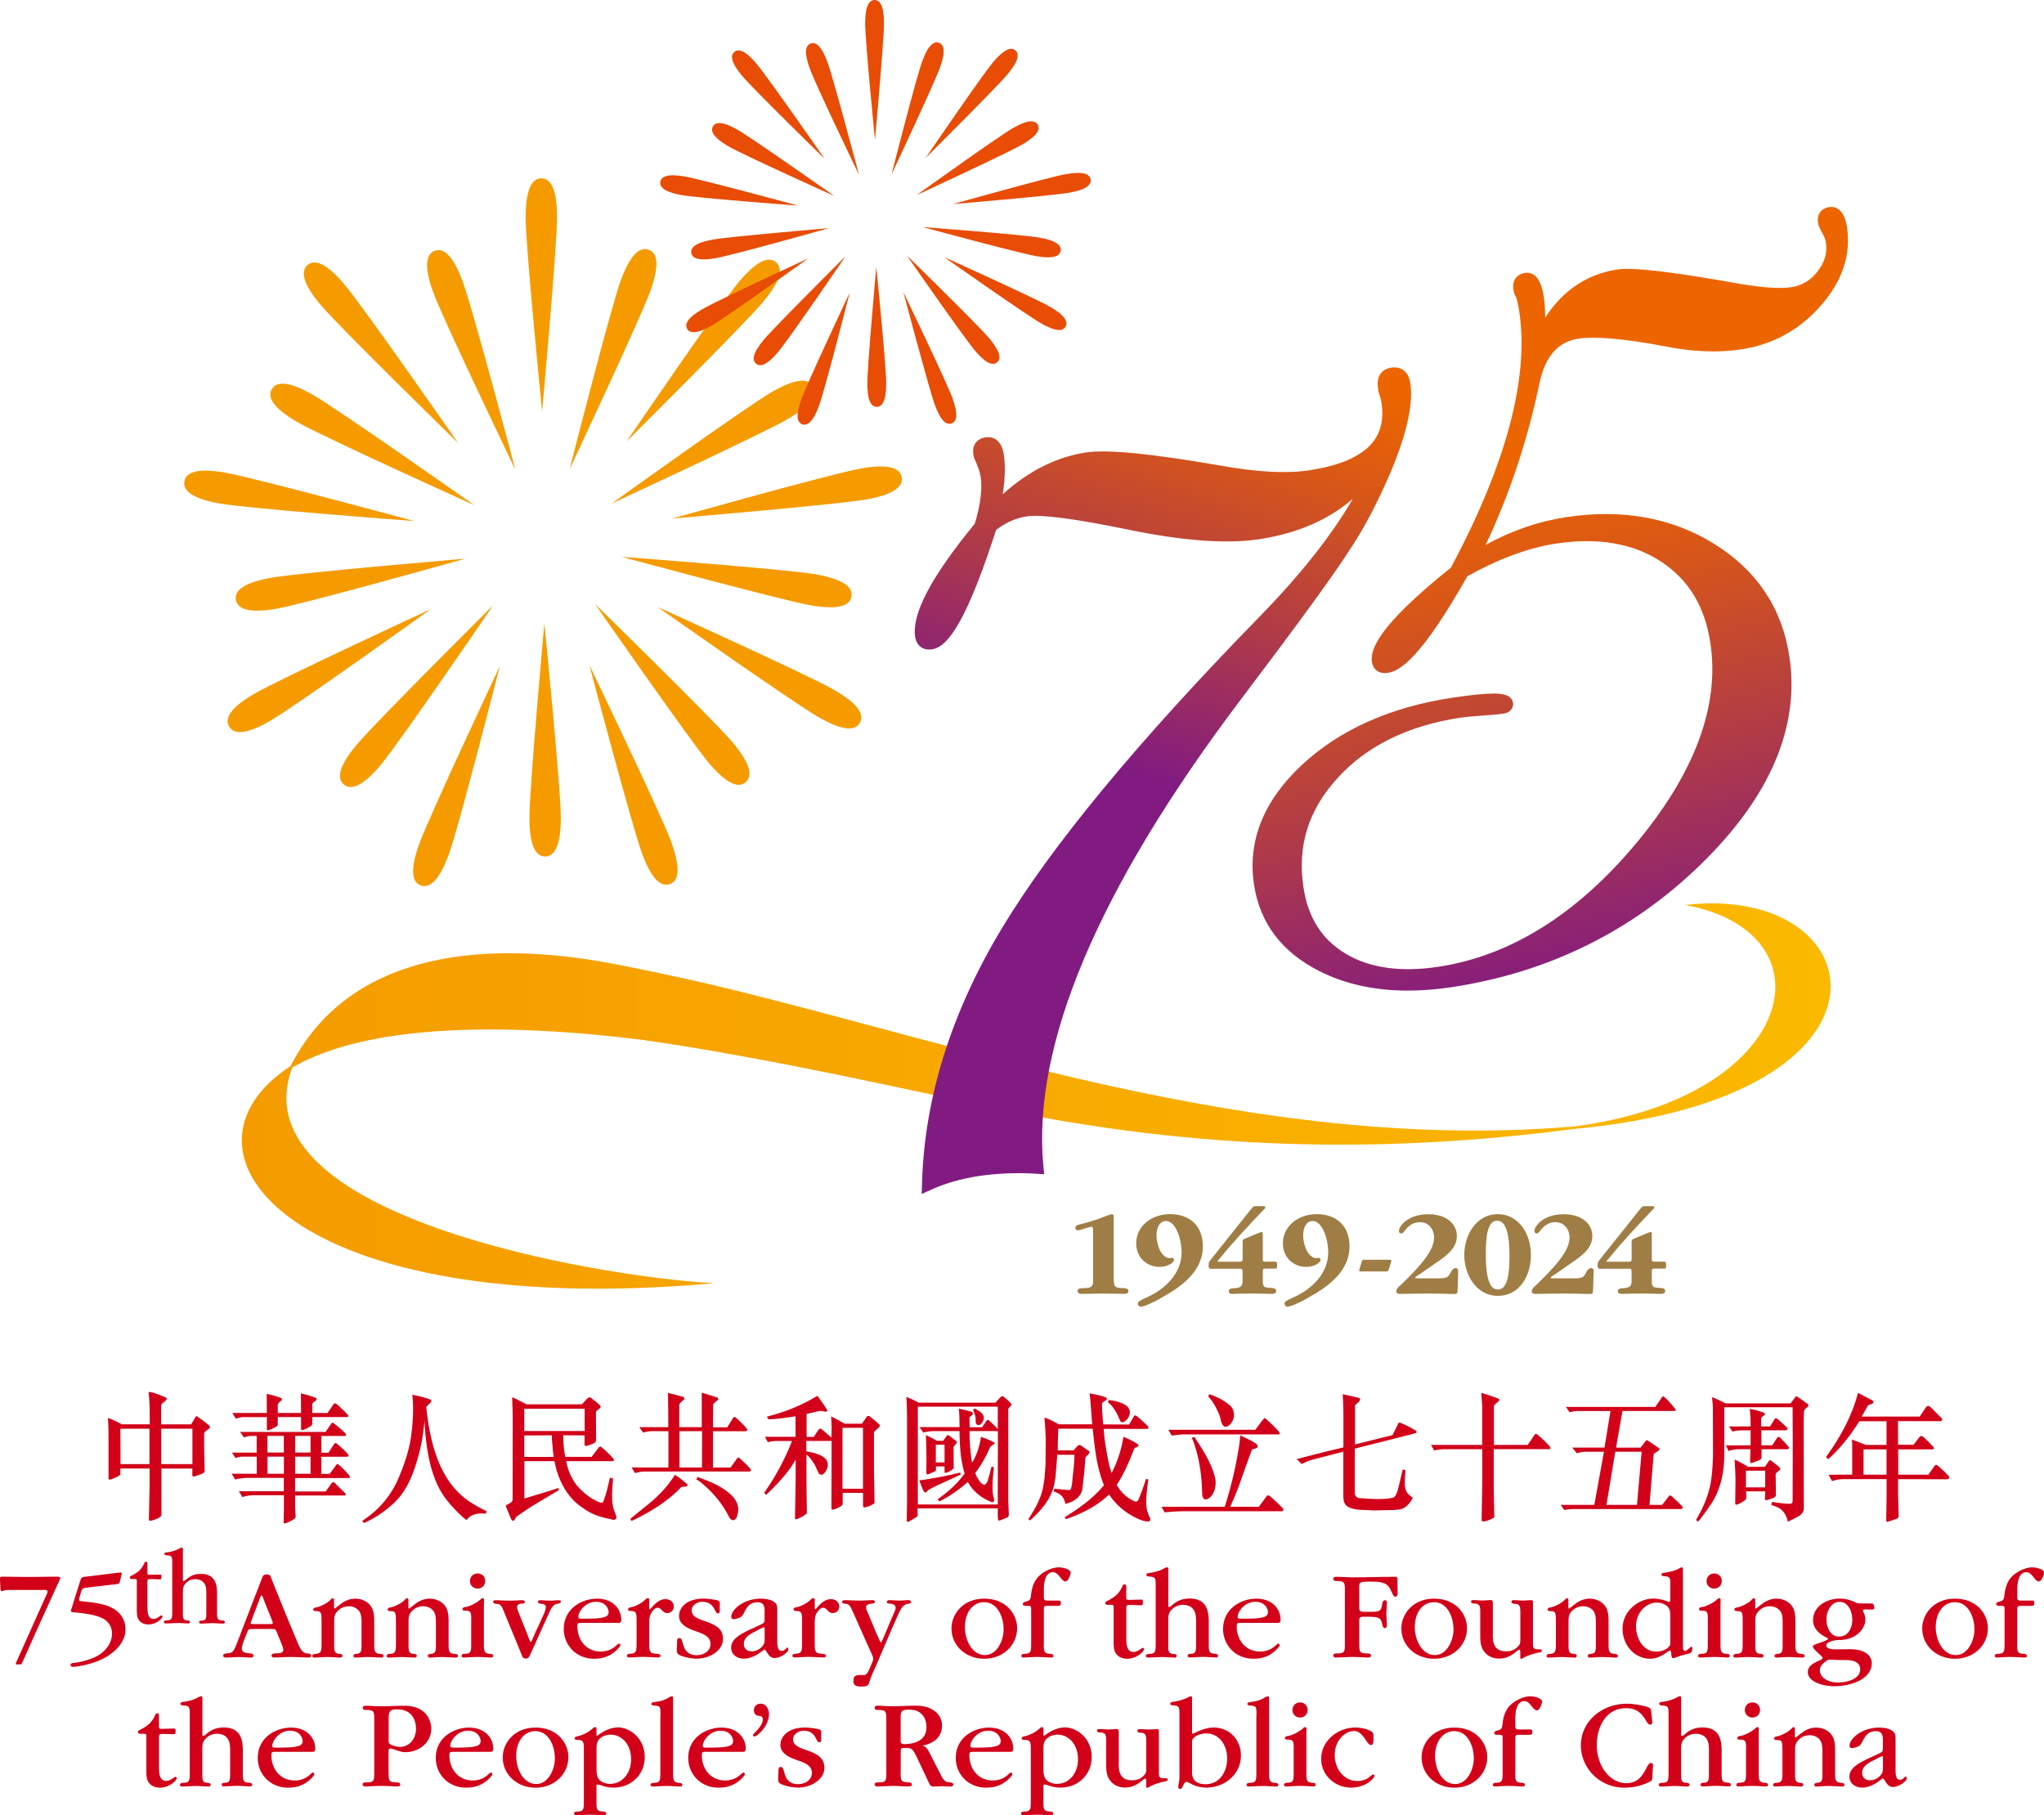 <svg id="Layer_2" xmlns="http://www.w3.org/2000/svg" xmlns:xlink="http://www.w3.org/1999/xlink" viewBox="0 0 301.18 267.46"><defs><linearGradient id="linear-gradient" x1="-43.5" y1="161.51" x2="270.03" y2="161.51" gradientUnits="userSpaceOnUse"><stop offset="0" stop-color="#f39100"/><stop offset="1" stop-color="#fbb900"/></linearGradient><linearGradient id="linear-gradient-2" x1="179.71" y1="50.32" x2="160.1" y2="111.41" gradientUnits="userSpaceOnUse"><stop offset="0" stop-color="#ec6500"/><stop offset=".2" stop-color="#db5914"/><stop offset=".6" stop-color="#b03b47"/><stop offset="1" stop-color="#821b81"/></linearGradient><linearGradient id="linear-gradient-3" x1="225.26" y1="67.69" x2="242.26" y2="143.68" xlink:href="#linear-gradient-2"/><style>.cls-1{fill:#9f7d44}.cls-2{fill:#f59b00}.cls-6{fill:#e84c05}.cls-7{fill:#d20019}</style></defs><g id="_x37_5A_x5F_logo"><path class="cls-2" d="M82.64 120.49c0-4.38-2.43-28.64-2.43-28.64s-2.2 24.26-2.2 28.64 1.04 5.72 2.31 5.72 2.32-1.34 2.32-5.72ZM56.11 112.7c2.82-3.36 16.55-23.5 16.55-23.5s-17.28 17.17-20.09 20.53c-2.82 3.36-2.88 5.05-1.9 5.87.98.82 2.63.46 5.44-2.89ZM40.79 89.69c4.32-.77 27.79-7.37 27.79-7.37s-24.27 2.05-28.59 2.81c-4.32.76-5.45 2.01-5.23 3.27.22 1.26 1.72 2.04 6.04 1.29ZM43.85 62.21c3.8 2.19 26.02 12.22 26.02 12.22S49.96 60.4 46.16 58.21c-3.79-2.19-5.47-1.96-6.11-.86-.64 1.11 0 2.67 3.8 4.86ZM63.86 43.13c1.5 4.12 12.08 26.08 12.08 26.08s-6.23-23.55-7.74-27.66c-1.5-4.13-2.93-5.03-4.13-4.59-1.2.44-1.72 2.05-.22 6.17ZM91.45 41.38c-1.5 4.12-7.51 27.75-7.51 27.75S94.3 47.08 95.8 42.96c1.5-4.12.98-5.73-.22-6.16-1.2-.44-2.63.46-4.13 4.58ZM113.72 57.77c-3.8 2.2-23.59 16.43-23.59 16.43s22.11-10.23 25.9-12.42c3.8-2.19 4.43-3.76 3.8-4.86-.64-1.11-2.31-1.34-6.11.85ZM120.24 84.63c-4.32-.76-28.64-2.58-28.64-2.58s23.52 6.38 27.83 7.14c4.31.76 5.81-.03 6.03-1.28.23-1.26-.91-2.51-5.22-3.27ZM107.96 109.4c-2.82-3.35-20.27-20.38-20.27-20.38s13.91 20 16.72 23.36c2.82 3.36 4.47 3.71 5.45 2.89.98-.82.92-2.51-1.9-5.87ZM66.14 125.9c1.49-4.12 7.51-27.75 7.51-27.75s-10.36 22.04-11.86 26.16c-1.5 4.12-.98 5.73.21 6.16 1.2.44 2.63-.46 4.13-4.58ZM39.86 106.19c3.79-2.19 23.59-16.42 23.59-16.42S41.34 100 37.55 102.19c-3.8 2.19-4.43 3.75-3.79 4.86.64 1.11 2.31 1.34 6.11-.86ZM32.4 74.2c4.32.76 28.63 2.58 28.63 2.58s-23.51-6.37-27.83-7.13c-4.32-.76-5.81.02-6.03 1.28-.22 1.26.91 2.51 5.23 3.27ZM47.24 44.91c2.82 3.36 20.27 20.38 20.27 20.38s-13.91-20-16.73-23.35c-2.82-3.36-4.47-3.71-5.45-2.89-.98.82-.91 2.5 1.9 5.87ZM77.45 32c0 4.38 2.43 28.64 2.43 28.64s2.2-24.26 2.2-28.64-1.03-5.72-2.31-5.72-2.31 1.34-2.32 5.72ZM108.88 41.54c-2.82 3.36-16.55 23.5-16.55 23.5s17.28-17.17 20.1-20.53c2.82-3.36 2.88-5.05 1.9-5.87-.98-.82-2.63-.46-5.45 2.89ZM126.83 69.04c-4.31.76-27.78 7.37-27.78 7.37s24.27-2.05 28.59-2.81c4.32-.77 5.45-2.02 5.23-3.28-.22-1.26-1.71-2.04-6.03-1.29ZM122.9 101.65c-3.8-2.19-26.02-12.22-26.02-12.22s19.91 14.04 23.71 16.23 5.47 1.96 6.11.86c.64-1.11 0-2.67-3.79-4.86ZM98.93 124.11c-1.5-4.13-12.08-26.09-12.08-26.09s6.23 23.55 7.73 27.67c1.5 4.12 2.93 5.02 4.13 4.58 1.2-.44 1.71-2.04.21-6.16Z"/><path class="cls-6" d="M130.58 56.52c0-2.63-1.46-17.19-1.46-17.19s-1.32 14.56-1.32 17.19.62 3.43 1.39 3.43 1.39-.8 1.39-3.43ZM114.67 51.85c1.69-2.02 9.93-14.1 9.93-14.1s-10.36 10.3-12.06 12.32c-1.69 2.02-1.73 3.03-1.14 3.52.59.49 1.58.28 3.27-1.74ZM105.48 38.04c2.59-.46 16.67-4.42 16.67-4.42s-14.56 1.23-17.15 1.69c-2.59.46-3.27 1.21-3.14 1.96.13.75 1.03 1.23 3.62.77ZM107.32 21.55c2.28 1.32 15.62 7.33 15.62 7.33s-11.95-8.42-14.23-9.74c-2.27-1.31-3.28-1.18-3.66-.51-.39.66 0 1.6 2.27 2.92ZM119.32 10.11c.9 2.47 7.25 15.65 7.25 15.65s-3.74-14.13-4.64-16.6c-.9-2.47-1.76-3.01-2.48-2.75-.72.26-1.03 1.23-.13 3.7ZM135.88 9.05c-.9 2.47-4.51 16.65-4.51 16.65s6.22-13.23 7.12-15.7c.9-2.47.59-3.44-.13-3.7-.72-.26-1.58.28-2.48 2.75ZM149.24 18.89c-2.28 1.31-14.16 9.85-14.16 9.85s13.27-6.13 15.55-7.45c2.28-1.31 2.66-2.25 2.28-2.92-.38-.66-1.39-.8-3.67.52ZM153.15 35.01c-2.59-.45-17.18-1.55-17.18-1.55s14.11 3.83 16.7 4.28c2.59.46 3.48-.02 3.62-.77.13-.76-.55-1.51-3.14-1.96ZM145.78 49.87c-1.69-2.02-12.16-12.23-12.16-12.23s8.34 12 10.03 14.01c1.69 2.02 2.68 2.23 3.27 1.74.59-.49.55-1.5-1.15-3.52ZM120.69 59.77c.9-2.47 4.51-16.65 4.51-16.65s-6.22 13.23-7.12 15.7c-.9 2.47-.59 3.44.13 3.7.72.26 1.58-.28 2.48-2.75ZM104.92 47.94c2.28-1.31 14.15-9.85 14.15-9.85s-13.27 6.13-15.54 7.45c-2.28 1.31-2.66 2.25-2.28 2.92.38.66 1.39.8 3.67-.51ZM100.44 28.75c2.59.45 17.18 1.55 17.18 1.55s-14.1-3.83-16.7-4.29c-2.59-.46-3.49.02-3.62.77-.13.75.55 1.51 3.14 1.97ZM109.35 11.17c1.69 2.02 12.16 12.23 12.16 12.23s-8.34-12-10.04-14.01c-1.69-2.02-2.68-2.23-3.27-1.73-.58.49-.54 1.5 1.15 3.52ZM127.48 3.43c0 2.63 1.45 17.19 1.45 17.19s1.32-14.55 1.32-17.19S129.63 0 128.87 0s-1.39.8-1.39 3.43ZM146.34 9.15c-1.69 2.01-9.93 14.1-9.93 14.1s10.37-10.3 12.06-12.31c1.69-2.02 1.73-3.03 1.14-3.52-.59-.49-1.57-.28-3.27 1.73ZM157.1 25.65c-2.59.46-16.67 4.42-16.67 4.42s14.57-1.22 17.15-1.68c2.58-.46 3.26-1.21 3.12-1.96-.13-.76-1.02-1.23-3.6-.77ZM154.74 45.22c-2.28-1.32-15.61-7.33-15.61-7.33s11.95 8.42 14.23 9.73c2.28 1.32 3.28 1.18 3.65.51.38-.67 0-1.6-2.27-2.92ZM140.36 58.69c-.9-2.46-7.25-15.65-7.25-15.65s3.74 14.13 4.63 16.6c.9 2.47 1.76 3.02 2.48 2.75.72-.26 1.03-1.23.13-3.7Z"/><path d="M95.07 153.29c13.75 1.96 29.47 5.22 47.42 9.12.75.16 1.49.32 2.24.49 2.68.58 5.31 1.1 7.92 1.58 29.67 5.52 55.47 4.97 79.25 1.88 50.78-4.69 44.35-36.29 16.38-33.01 22.06 4.02 16.76 28.33-16.34 32.64-25.33 2.15-49.98-1.7-73.16-7.06-3.72-.86-7.4-1.76-11.04-2.68-15.42-3.89-30.02-8.13-43.7-11.35-4.38-.99-11.46-2.52-15.62-3.23-18.18-3.09-37.19-1.04-45.61 15.43-19.33 12.59.01 37.58 62.42 31.99-17.19-.93-70.46-9.93-62.16-31.79 11.22-6.5 31.43-6.61 52.01-4.02Z" style="fill:url(#linear-gradient)"/><path d="m135.81 175.94.05-1.65c.36-12.47 4.28-25.02 11.65-37.31 7.32-12.21 20.07-27.65 37.88-45.9 6.16-6.29 10.83-12.18 13.96-17.6-3.57 3.12-8.2 5.12-13.83 5.98-4.75.72-11.24.24-19.3-1.42-7.82-1.61-12.85-2.27-14.94-1.95-1.57.24-3.09.91-4.51 2l-.29.9c-4.67 14.28-7.35 16.42-9.16 16.69-1.3.19-2.27-.52-2.47-1.82-.52-3.41 2.36-8.87 8.79-16.7.84-2.8 1.12-5.12.86-6.9-.11-.7-.42-1.61-.93-2.69l-.09-.29-.06-.37c-.1-.65.02-1.21.34-1.65.33-.44.82-.72 1.48-.82.52-.08 2.27-.13 2.67 2.55.25 1.64.19 3.59-.16 5.84 3.81-3.44 7.93-5.5 12.27-6.16 3.11-.47 9.56.16 19.72 1.92 5.4.98 9.83 1.22 13.17.71 4.07-.61 7.02-1.79 8.77-3.48 1.68-1.62 2.29-3.75 1.88-6.48-.06-.42-.2-.91-.39-1.45l-.05-.2-.08-.56c-.29-1.92.81-2.79 1.94-2.96.89-.13 1.49.14 1.83.39.53.39.86 1.02.99 1.85.46 3.07-.46 7.33-2.84 13.04-1.89 4.44-3.88 8.25-5.92 11.32-2.3 3.64-7.78 11.17-16.25 22.36-20.97 27.76-30.75 50.87-29.05 68.69l.12 1.21-1.22-.08c-2.86-.18-5.71-.06-8.47.35-2.49.38-4.79 1.03-6.84 1.95l-1.51.68Z" style="fill:url(#linear-gradient-2)"/><path d="M268.28 45.05c-3.13 3.57-7.07 5.73-11.69 6.43-3.44.52-7.23.37-11.29-.45-5.91-1.12-10.23-1.5-12.71-1.13-3.02.46-4.9 2.59-5.74 6.52-1.77 8.46-4.44 16.47-7.94 23.87 3.81-2.1 7.8-3.47 11.89-4.09 8.23-1.25 15.57.08 21.78 3.94 6.28 3.89 10.01 9.47 11.08 16.59 1.57 10.35-2.81 20.65-13.01 30.6-10.11 9.87-22.47 15.97-36.73 18.13-2.25.34-4.44.51-6.5.51-4.9 0-9.3-.98-13.09-2.91-5.49-2.8-8.7-7.07-9.55-12.69-.98-6.45 1.4-12.4 7.08-17.68 5.58-5.18 13.01-8.5 22.1-9.87 2.74-.42 4.74-.62 6.11-.62.8 0 2.67 0 2.87 1.37l.02.12v.13c-.08.7-.59 1.21-1.33 1.32-.76.12-1.87.22-3.29.31-1.38.09-2.46.2-3.2.31-7.65 1.16-13.72 4.14-18.03 8.86-4.32 4.72-5.97 10-5.05 16.12.68 4.5 2.72 7.7 6.23 9.8 3.53 2.11 8.11 2.75 13.63 1.92 10.59-1.6 20.39-7.7 29.11-18.13 8.69-10.39 12.39-20.34 10.99-29.59-.82-5.41-3.21-9.34-7.32-12.02-4.09-2.67-9.28-3.55-15.42-2.62-4.02.6-8.41 2.22-13.07 4.81-6.89 12.21-9.98 13.97-11.71 14.24-.16.02-.31.03-.46.03-1.01 0-1.73-.61-1.88-1.6-.27-1.77.65-5.14 11.64-13.95 8.15-15.27 11.53-27.96 10.06-37.71-.18-1.19-.34-1.78-.45-2.07-.2-.33-.34-.72-.41-1.18-.2-1.33.46-2.27 1.73-2.46.1-.02.19-.02.28-.02 1.92 0 2.33 2.73 2.47 3.63.13.85.19 1.85.2 2.99 2.61-4.04 6.19-6.43 10.67-7.11.38-.06.85-.08 1.43-.08 2.89 0 8.37.73 16.74 2.23 3.29.55 5.81.71 7.41.47 1.6-.24 2.88-1.01 3.92-2.37 1.03-1.33 1.42-2.72 1.19-4.24-.05-.36-.22-.8-.5-1.32-.49-.9-.62-1.26-.66-1.52-.09-.6 0-1.12.26-1.53.2-.31.6-.71 1.36-.82.1-.02.21-.03.31-.03.86 0 1.96.53 2.34 3.01.61 4.04-.69 7.93-3.87 11.55Z" style="fill:url(#linear-gradient-3)"/><path class="cls-1" d="M161.07 181.41c0-.46-.04-.64-.26-.64-.18 0-.62.17-1.02.27-.37.11-.77.25-.93.25-.15 0-.4-.04-.4-.36 0-.35.22-.42 1.08-.62 1.79-.46 2.63-.82 3.43-1.13.27-.09.66-.26.86-.26s.27.15.27.38v8.78c0 1.5.09 1.68 1.17 1.72.51 0 1 .02 1 .44 0 .38-.37.42-.64.42-.38 0-1.44-.05-3.12-.05-1.17 0-2.63.05-3.08.05-.22 0-.64-.02-.64-.42s.29-.4 1.19-.44c1.09-.05 1.09-.44 1.09-1.48v-6.92ZM167.42 183.2c0-2.5 2.23-4.29 5-4.29s4.82 1.61 4.82 4.75c0 3.72-3.25 5.99-6.02 7.52-1.13.69-2.68 1.37-3.1 1.37-.35 0-.46-.31-.46-.46 0-.33.35-.47 1.24-.88 2.81-1.22 5.2-3.6 5.2-6.64 0-2.26-.97-4.65-2.28-4.65-.95 0-1.41.97-1.41 2.08s.47 3.08 1.75 3.38c.38.04.64-.09.73.02.05.04.09.13.09.22 0 .44-.93 1.06-2.13 1.06-1.86 0-3.43-1.37-3.43-3.45v-.02ZM186.47 186.94c-.31 0-.4.02-.4.38v1.44c0 .88.18.99 1.28 1.02.51.02.69.18.69.46 0 .42-.46.42-.89.42-.37 0-.82-.05-2.14-.05-2.52 0-3.03.05-3.39.05-.18 0-.55 0-.55-.38s.27-.42.91-.47c.91-.07 1.11-.33 1.11-1.09v-1.31c0-.44-.07-.46-.53-.46h-3.58c-.13 0-.25.02-.36.02-.37 0-.53-.04-.53-.42 0-.53 0-.57.38-1.02 1.95-2.45 3.91-4.89 5.86-7.34.29-.37.35-.46.73-.46h1.04c.18 0 .35.02.35.18 0 .11-.11.22-.26.35-2.17 2.28-4.65 4.93-6.31 7.01-.13.16-.49.53-.49.6 0 .05.09.05.22.05h3.03c.46 0 .46-.13.46-.55v-2.34c0-.31.02-.38.35-.51.37-.13 2.3-.99 2.46-.99.13 0 .16.13.16.42v3.54c0 .35.02.4.35.42h1.42c.33 0 .33.11.33.55s0 .47-.29.47h-1.41ZM189.03 183.2c0-2.5 2.23-4.29 5-4.29s4.82 1.61 4.82 4.75c0 3.72-3.25 5.99-6.02 7.52-1.13.69-2.68 1.37-3.1 1.37-.35 0-.46-.31-.46-.46 0-.33.35-.47 1.24-.88 2.81-1.22 5.2-3.6 5.2-6.64 0-2.26-.97-4.65-2.28-4.65-.95 0-1.41.97-1.41 2.08s.47 3.08 1.75 3.38c.38.04.64-.09.73.02.05.04.09.13.09.22 0 .44-.93 1.06-2.13 1.06-1.86 0-3.43-1.37-3.43-3.45v-.02ZM204.72 185.63c.2 0 .29.02.29.15 0 .11-.24.82-.38 1.26-.09.29-.15.31-.38.31h-3.69c-.22 0-.29 0-.29-.15 0-.11.24-.82.36-1.24.11-.29.15-.33.4-.33h3.69ZM214.67 182.11c0 1.77-1.41 2.87-3.23 4.09-.69.49-1.44 1-2.23 1.55-.46.27-.69.44-.69.55 0 .07.09.07.38.07h3.25c1.02 0 1.31-.2 1.62-.91.16-.27.37-.6.71-.6.38 0 .38.29.38.64-.04.89-.05 1.77-.09 2.7 0 .27-.05.47-.4.47-.4 0-.79 0-1.19-.02-.84-.02-1.84-.04-2.83-.04-1.63 0-2.79.04-3.89.05-.38 0-.71 0-.71-.4s.49-.77.75-1c.84-.82 1.68-1.66 2.46-2.54 1.02-1.17 2.35-2.76 2.35-4.4 0-1.04-.67-2.23-2.1-2.23-1 0-1.7.55-2.26 1.31-.2.24-.29.35-.51.35-.15 0-.31-.13-.31-.38 0-.64 1.28-2.45 4.31-2.45 2.79 0 4.22 1.51 4.22 3.16v.02ZM215.76 184.93c0-2.97 1.79-6.02 4.93-6.02s4.89 2.96 4.89 6.02-1.68 6.02-4.87 6.02-4.95-3.14-4.95-6v-.02Zm3.17-.12c0 2.52.26 5.2 1.77 5.2s1.72-2.46 1.72-5.09-.38-5.05-1.81-5.05-1.68 2.28-1.68 4.93v.02ZM234.63 182.11c0 1.77-1.41 2.87-3.23 4.09-.69.49-1.44 1-2.23 1.55-.46.27-.69.44-.69.55 0 .07.09.07.38.07h3.25c1.02 0 1.31-.2 1.62-.91.16-.27.37-.6.71-.6.38 0 .38.29.38.64-.04.89-.05 1.77-.09 2.7 0 .27-.05.47-.4.47-.4 0-.79 0-1.19-.02-.84-.02-1.84-.04-2.83-.04-1.63 0-2.79.04-3.89.05-.38 0-.71 0-.71-.4s.49-.77.75-1c.84-.82 1.68-1.66 2.46-2.54 1.02-1.17 2.35-2.76 2.35-4.4 0-1.04-.67-2.23-2.1-2.23-1 0-1.7.55-2.26 1.31-.2.24-.29.35-.51.35-.15 0-.31-.13-.31-.38 0-.64 1.28-2.45 4.31-2.45 2.79 0 4.22 1.51 4.22 3.16v.02ZM243.79 186.94c-.31 0-.4.02-.4.38v1.44c0 .88.18.99 1.28 1.02.51.02.69.18.69.46 0 .42-.46.42-.89.42-.37 0-.82-.05-2.14-.05-2.52 0-3.03.05-3.39.05-.18 0-.55 0-.55-.38s.27-.42.91-.47c.91-.07 1.11-.33 1.11-1.09v-1.31c0-.44-.07-.46-.53-.46h-3.58c-.13 0-.25.02-.36.02-.37 0-.53-.04-.53-.42 0-.53 0-.57.38-1.02 1.95-2.45 3.91-4.89 5.86-7.34.29-.37.35-.46.73-.46h1.04c.18 0 .35.02.35.18 0 .11-.11.22-.26.35-2.17 2.28-4.65 4.93-6.31 7.01-.13.16-.49.53-.49.6 0 .05.09.05.22.05h3.03c.46 0 .46-.13.46-.55v-2.34c0-.31.02-.38.35-.51.37-.13 2.3-.99 2.46-.99.13 0 .16.13.16.42v3.54c0 .35.02.4.35.42h1.42c.33 0 .33.11.33.55s0 .47-.29.47h-1.41Z"/><path class="cls-7" d="M28.82 208.78c.06-.14.2-.1.33 0 .29.2 1.17.84 1.67 1.27.1.1.14.25.08.37-.27.29-.82.53-.82.86 0 2.73.02 3.67.08 5.45.04.33-.58.51-.9.63-.43.16-.93.37-.93-.04l.02-.92h-4.56v6.8c0 .43-1.01.76-1.6.9-.12.04-.25-.08-.25-.23l.1-4.86v-2.62h-4.3v.76c0 .35-.97.7-1.46.86-.14.02-.29.04-.29-.14v-5.14c0-1.72 0-2.3-.08-3.81.84.35 1.29.53 2 .96h4.15c0-2.46 0-3.18-.17-4.69-.04-.25 1.11.14 2.47.7.29.12.21.37.04.51-.12.14-.66.39-.66.76v2.73h4.42l.66-1.11Zm-11.06 6.96h4.26v-5.21h-4.28l.02 5.21Zm10.59 0v-5.21h-4.59v5.21h4.59ZM43.5 222.12c0 .47.06.98.06 1.41 0 .27-.86.7-1.38.9-.16.06-.39.08-.39-.08l.04-1.93v-2.09h-4.46c-.58 0-1.15.12-1.66.27l-.51-.86h6.62v-1.97H36.1c-.49.08-.99.1-1.44.25l-.53-.86h3.7v-2.52h-2.01c-.33 0-.6.04-1.11.21l-.53-.8h3.64v-2.46h-.9c-.31 0-.68.12-.97.21l-.58-.8h12.6l.9-1.29c.08-.1.21-.1.31.02.64.49 1.19.94 1.75 1.52.1.1.1.33-.1.35h-3.47v2.46h1.05l.84-1.31c.06-.1.25-.14.37-.04.72.63 1.21 1.04 1.71 1.64.04.1.04.29-.14.31h-3.84v2.52h1.23l1.01-1.37c.04-.08.19-.1.29 0 .6.49 1.13 1.07 1.62 1.64.08.1.08.35-.06.35h-7.96v1.97H48l.9-1.27c.1-.1.31-.12.41-.02.6.64 1.05 1.02 1.56 1.56.14.14.08.33-.12.33h-7.26v1.78Zm-7.48-13.32c-.35 0-.82.1-1.27.25l-.51-.84h5.08l-.02-2.81c.76.14 1.46.35 2.16.62.12.04.08.25 0 .37-.19.12-.51.43-.53.59v1.23h3.43l-.02-2.89c.82.18 1.58.43 2.2.66.1.06.14.23.08.33-.19.18-.6.41-.6.59v1.31h2.24l.93-1.35c.1-.1.25-.06.37 0 .58.49 1.13 1.02 1.67 1.6.14.12.14.35-.1.35h-5.12v.9c0 .23-.08.35-.23.45-.39.22-.62.37-1.11.55-.12.04-.29.02-.31-.12v-1.78h-3.43v1.13c0 .27-.72.57-1.38.82-.1.02-.23 0-.23-.14v-1.8h-3.31Zm3.39 2.78v2.46h2.41v-2.46h-2.41Zm2.42 3.06h-2.41v2.52h2.41v-2.52Zm1.67-.6h2.26v-2.46H43.5v2.46Zm2.26.6H43.5v2.52h2.26v-2.52ZM60.7 210.68c.16-1.76.25-3.44.06-5.16.93.21 1.71.35 2.67.72.1.02.17.27.06.37-.17.23-.51.47-.68.72.54 5.18 1.89 10.96 6.41 13.96.82.53 1.62.98 2.47 1.37l-.1.39c-1.05-.12-2.22.02-2.84.96-1.05-.84-1.99-1.82-2.82-2.85-2.55-3.11-3.17-7.75-3.39-11.91-.17 2.75-.78 5.23-1.6 7.56-.57 1.58-1.48 3.26-2.55 4.32-1.4 1.41-3 2.52-4.77 3.3l-.23-.33c2.28-1.48 4.17-3.54 5.37-6.39.99-2.34 1.71-4.59 1.91-6.91l.04-.12ZM90.08 223.88c-1.48-.29-2.88-.7-4.13-1.64-2.39-1.48-3.78-4.28-4.24-6.93h-4.44v5.51l.1-.04 3.54-1.07 1.36-.45.08.31-3.62 2.17c-1.01.61-1.64 1.07-2.63 1.76-.1.08-.21.47-.41.57-.19.06-.31-.06-.45-.39l-.16-.39-.54-1.31.06-.21c.51-.23.93-.43.93-.82v-.51l.02-11.11c0-.76-.02-1.7-.06-2.42.02-.29-.04-.68 0-1.02.72.29 1.42.72 2.1 1.04h8.14l.9-.94c.12-.08.31-.12.47 0 .54.45.95.72 1.32 1.11.33.35-.41.59-.57.9l-.04.12.02 3.2c0 .82.02 1.04-.08 1.17-.25.25-.76.41-1.27.55-.16.08-.35-.02-.35-.16v-1.37l-3.13-.02c0 1.13.08 2.13.29 3.18h3.89l1.07-1.41c.16-.16.29-.1.45.04.68.57 1.11 1.02 1.69 1.64.08.08.1.27.02.31l-.14.06h-6.83c.25 1.37.7 2.42 1.6 3.63.93 1.04 2.04 1.93 3.27 2.42.23.1.51.12.62-.18.43-1.11.68-2.29.95-3.46l.45.16c-.1 1.62-.35 3.42.23 4.88.1.35.43.76.16 1.09-.17.18-.45.06-.66.04Zm-3.93-16.29h-8.9v3.28h8.9v-3.28Zm-4.73 5.57c-.02-.35-.06-.49-.08-.84-.02-.23-.02-.55-.02-.82l-4.07.02v3.16h4.34c-.08-.49-.14-1.02-.17-1.52ZM100.21 219.31c-2.1 2.15-4.61 3.59-7.15 4.82l-.18-.33 2.63-2.13c1.52-1.23 2.9-2.68 3.93-4.34.64.35 1.21.88 1.79 1.33.08.08.06.21.02.31-.31.21-.84-.04-1.05.35Zm10.3-2.48h-15.4c-.47 0-.92.08-1.54.23l-.51-.82h5.43v-5.35h-2.43c-.39 0-.82.08-1.29.21l-.56-.8h4.26c0-1.88-.02-3.38-.04-5.06.88.23 1.5.39 2.24.59.12.08.23.23.14.37-.21.2-.72.59-.72.82v3.28h3.31v-5.08c.78.23 1.56.45 2.34.74.12.08.1.25.02.37-.21.1-.49.43-.68.59v.33l-.02 3.07h2.1l.84-1.35c.1-.14.27-.25.41-.1.58.51 1.23 1.15 1.69 1.72.04.12-.06.29-.21.31h-4.83v5.35h2.59l.99-1.39c.12-.08.25-.1.35 0 .62.61 1.23 1.11 1.65 1.68.02.12-.04.25-.14.31Zm-10.39-5.94v5.35h3.31l.02-5.35h-3.33Zm8 13.11c-.47.06-.7-.47-.86-.78-1.01-1.95-2.53-3.63-4.21-4.96l-.47-.27.23-.35c1.81.7 3.68 1.35 5.12 2.85.62.63.99 1.52.8 2.42-.1.43-.16.94-.62 1.09ZM128.78 211.09v5.49l.08 4.69c0 .23-.06.29-.19.35-.31.21-.72.39-1.25.51-.12.02-.23-.1-.25-.2v-1.95h-3v1.58c0 .18-.1.29-.21.35-.29.22-.82.45-1.25.55-.12.02-.2-.1-.2-.23l.02-7.11v-2.81l-.12.02h-3.6v1.52c.93.21 1.91.35 2.67.96.39.31.54.8.49 1.29-.12.47-.39 1-.84 1.21-.16 0-.35-.02-.45-.16-.25-.41-.41-.86-.62-1.29-.35-.51-.68-1.15-1.23-1.5v4l.06 4.45c.02.12 0 .21-.14.31-.39.31-.92.59-1.42.76-.12 0-.19-.1-.19-.18l.1-6.09v-2.4c-.08-.06-.1.04-.12.08-1.07 1.84-2.76 3.59-4.23 4.98l-.29-.29c1.66-2.4 3.06-4.94 4.09-7.64h-2.39c-.37 0-.76.1-1.17.16l-.41-.78h4.5v-3.03c-1.3.21-2.63.41-3.99.45l-.23-.39c2.61-.66 5.1-1.64 7.4-3.05l.1.04c.49.7.93 1.27 1.4 2.07.04.1-.08.21-.21.21-.27-.02-.53-.1-.8-.12-.72.12-1.32.31-2.04.45v3.38h1.05l.76-1.13c.06-.08.29-.1.39-.02.56.47.95.82 1.44 1.25.08-1.07.04-2.03-.02-3.11.82.39 1.32.7 2 1.07H127l.74-1.07c.1-.1.33-.1.43 0 .58.47.95.74 1.44 1.25.21.31-.82.84-.82 1.13Zm-1.62-.7h-3.02v8.98h3.02v-8.98ZM148.57 207.75v13.44l.08 1.89c0 .23-.04.45-.18.51l-.92.37c-.08.04-.35.16-.45.04-.04-.06-.08-.37-.08-.78v-.96H135.2l.02.9c0 .22-.14.41-.27.45l-1.09.64c-.1-.02-.23 0-.25-.12l.04-2.79v-11.99c0-1.13-.02-2.44-.1-3.52.62.27 1.23.53 1.81.86h11.31l.82-.88c.06-.08.29-.06.39 0 .51.39.68.57 1.13 1.04.21.33-.45.43-.45.9Zm-1.74 3.12h-3.97c0 1.5.1 3.07.35 4.51l.04.14c.66-1.11 1.11-2.46 1.29-3.79.64.21 1.13.39 1.79.74l.16.08c.08.08.08.25-.06.29-.25.12-.39.23-.58.47-.55 1.33-1.27 2.56-2.14 3.75l.19.49c.27.43.58 1.09 1.11 1.23.25 0 .35-.25.47-.43.17-.51.33-1.07.62-2.25.12.02.23.08.35.12-.14 1.52-.27 2.44-.16 3.77 0 .39.2.72.2 1.11 0 .18-.16.31-.39.23-1.36-.51-2.76-1.56-3.49-2.97a19.27 19.27 0 0 1-4.19 2.89l-.25-.33c1.48-1.04 2.86-2.25 3.97-3.79-.62-1.97-.72-4.1-.76-6.25h-3.66c-.64 0-1.05.06-1.67.21l-.56-.8h5.9c-.02-.8 0-1.86-.12-2.72.64.14 1.29.27 1.89.47l.16.12c.16.39-.47.55-.47.78l.02 1.37h1.85l.64-.96c.1-.14.23-.14.37-.06.49.47.7.64 1.29 1.27v-3.28h-11.78v14.41h11.78v-1.82l.02-8.98h-.2Zm-8.52 7.91c-.78.37-1.03.51-1.62.84-.16.33-.43.43-.62.04-.16-.33-.43-1-.62-1.52 2.04-.27 4.05-.66 6.02-1.15l.1.29-3.25 1.5Zm2.2-5.45c0 .86 0 1.87.02 2.95 0 .18-.33.35-.55.49-.29.18-.8.39-.8.16v-.84h-1.27v.55c.02.18-.82.45-1.21.63-.1-.02-.21-.08-.21-.23.04-1.99.02-3.59-.06-5.57.54.25 1.11.51 1.62.84h.92l.56-.78c.02-.06.23-.08.29-.02l1.09.84c.33.25-.41.63-.41.96Zm-1.33-.44h-1.29v2.6h1.29v-2.6Zm5.07-2.9c-.74.02-.37-.84-.54-1.27-.06-.35-.2-.68-.33-.98.1-.04.19-.29.33-.14.51.25 1.21.64 1.25 1.29.04.47-.37 1.02-.7 1.11ZM169.27 224.19c-.53.04-1.23-.21-1.77-.47-1.58-.76-3.04-1.91-4.07-3.5-.37.31-.58.53-.9.78-1.65 1.31-3.52 2.17-5.45 2.85l-.21-.27c2.1-1.31 4.13-2.71 5.8-4.73-1.11-2.64-1.4-5.84-1.66-8.32h-5.08c-.02.88-.04 1.27-.06 2.15l-.02 1.04h2.34l.66-.74c.1-.06.27-.06.37-.02.54.37.66.47 1.27.88.23.25-.33.63-.53.88l-.04.25c-.1 1.52-.25 2.91-.43 4.39-.12 1.07-1.09 1.78-1.95 2.07l-.56.18c-.1-.66-.49-1.31-1.09-1.58l-.62-.27.08-.39 2.08.2c.14 0 .27-.02.35-.14.2-.55.21-1.17.27-1.74.12-1.11.25-2.19.27-3.32h-2.53l-.25 3.12c-.02.31-.08.53-.14.88-.35 2.34-1.91 4.12-3.6 5.66-.1-.02-.18-.1-.27-.16.72-1.17 1.28-2.01 1.85-3.54.29-.82.43-1.8.54-2.66.04-.78.14-1.5.14-2.27l.02-3.48s.04-.21-.02-.25c0-.92-.1-1.88-.16-2.77.76.2 1.44.63 2.14.98h4.89l-.27-3.57-.12-1c.84.16 1.69.33 2.49.64.08.08.08.23 0 .33-.21.16-.51.27-.64.49-.04 1.04.1 2.15.16 3.12l3.82.02.74-1.27c.08-.08.27-.08.35 0 .64.49 1.05.92 1.71 1.54.06.08.06.29-.02.33l-.08.04h-6.44c.1 1.68.31 2.81.7 4.84.12.57.25 1.02.47 1.66.86-1.66 1.44-3.44 1.73-5.33.8.33 1.5.66 2.18 1.13.06.06.06.18 0 .25-.16.18-.43.16-.57.35-.74 1.84-1.46 3.67-2.59 5.35.58 1.07 1.63 2.05 2.73 2.46.21.04.37-.1.47-.27.41-.98.8-2.07 1.11-3.07l.33.08c-.31 2.85-.6 4.08.31 5.74 0 .18-.06.39-.23.49Zm-3.7-14.64c-.21.06-.43 0-.53-.21-.41-1-.93-2.07-1.79-2.71l.12-.33c.95.12 1.89.31 2.67.88.33.31.53.78.41 1.23-.12.47-.41.86-.88 1.13ZM188.92 222.69h-14.54c-1.05 0-1.75.08-2.78.16l-.45-.82h9.31c.8-2.48 1.52-5.39 1.95-7.97.16-.86.27-1.64.35-2.56.66.35 1.25.57 1.85.94.23.14.53.29.68.55.08.1.04.25-.06.33-.27.23-.7.12-.8.41l-.64 1.72-1.11 3.14c-.39 1.13-.93 2.32-1.4 3.44h4.21l1.19-1.62c.08-.04.27-.06.35-.02.72.59 1.38 1.23 2.03 1.91.04.12.06.23 0 .31l-.12.08Zm-.49-11.33h-13.82c-.64 0-1.3.1-1.95.18l-.51-.86h12.83c.39-.53.76-1.04 1.23-1.62.1-.14.21-.1.31 0 .74.68 1.38 1.23 1.99 1.99.08.1.14.31-.08.31Zm-10.22 9.36c-.19.12-.43.29-.68.21-.27-.08-.35-.41-.39-.68-.04-2.48-.33-4.88-1.07-7.15-.14-.41-.25-.82-.45-1.19.08-.12.25-.12.37-.18 1.23 1.89 2.49 3.79 3.04 5.98.27 1.11-.06 2.4-.82 3.01Zm2.78-10.59c-.16.08-.39.14-.58.08-.56-.37-.49-1.15-.74-1.72-.41-.96-.9-1.95-1.66-2.75l.21-.29c1.09.37 2.16.9 3.02 1.66.47.39.62 1.02.58 1.58-.06.57-.39 1.11-.84 1.43ZM206 209.78c.08-.12.19-.21.37-.12.84.37 1.36.61 2.26 1.15.1.08.16.27-.04.37l-1.15.31-7.81 1.97v6.07c0 .45-.06.74.23 1.03.33.31.82.16 1.25.25 1.34.08 2.84.18 4.13-.12.39-.1.55-.66.7-1.05.27-1.02.51-2.09.74-3.09l.41.04c-.12 1.99-.27 2.97.55 3.69.17.14.35.31.54.41-.51 1.04-1.27 1.7-2.12 1.76l-.76.06-2.98.06c-1.32-.12-2.75.06-3.84-.63-.62-.49-.54-1.23-.54-2.54v-5.49l-4.28 1.11c-.74.18-1.17.37-1.85.72l-.74-.74 4.5-1.15 2.38-.57v-4.65c0-1.13-.04-2.07-.1-3.2l2.36.55c.06.04.17.06.19.16.08.35-.66.78-.74.96v5.74l.25-.06 2.22-.55 3.06-.76.82-1.66ZM220.2 223.41c0 .1-.04.21-.14.27-.56.29-.95.45-1.5.53-.1 0-.21-.08-.25-.21l.1-5.53v-4.92h-5.63c-.35 0-.82.06-1.46.18l-.47-.82h7.55v-5.74l-.14-1.93c.88.27 1.73.53 2.57.88.12.04.12.22.02.33-.23.23-.72.55-.72.74v5.72h4.98l1.05-1.54c.06-.08.21-.1.33-.02.66.55 1.3 1.13 1.93 1.86.06.08.02.18-.02.27l-.1.06h-8.2v5.66l.08 4.2ZM245.94 220.42c.04-.06.17-.08.35.02.62.59.95.84 1.62 1.58.02.06.06.18-.02.25l-.16.1h-15.75c-.53 0-.76.02-1.48.14l-.54-.76h4.96l1.42-7.83h-2.69c-.41 0-.82.1-1.32.21l-.66-.82h4.75l.88-5.39h-4.69c-.45 0-.76.06-1.34.18l-.53-.78h13.16l1.01-1.46c.06-.1.25-.12.33 0 .68.59 1.03 1.09 1.56 1.68.1.1.14.18.08.31l-.1.06h-7.71l-.95 5.41h3.62l.76-1c.02-.08.19-.14.31-.04l1.62 1.09c.16.08.1.23.02.33-.27.25-.78.49-.78.59l-.21 2.42-.41 5.04h1.87l1.03-1.33Zm-9.23 1.33h4.5l.68-7.83h-3.88l-1.3 7.83ZM265.91 207.75l-.1.18-.04 1.48.02 12.95c-.1.92-1.03 1.17-1.66 1.54l-.7.33c-.16-.88-.7-1.78-1.46-2.09-.29-.16-.64-.27-.97-.37l.1-.45c.88.1 1.75.27 2.69.27.16 0 .23-.1.33-.21l.02-.33.02-7.46c-.02-.06 0-.16 0-.25l-.02-5.98h-10.07v6.99c0 2.56-.54 5.18-1.95 7.28-.58.88-1.21 1.74-1.87 2.56-.14-.02-.25-.14-.35-.21 1.07-1.82 1.93-3.75 2.24-5.92.19-1.43.27-2.87.27-4.32l-.02-6.46-.12-1.41c.68.27 1.32.59 1.97.92h9.6l.68-.9c.16-.23.29-.12.43 0 .49.31.88.61 1.44 1.02.33.25-.33.55-.49.84Zm-2.46 5.8h-3.89v1.21c0 .25-.25.35-.41.43l-.97.37c-.14.08-.23.02-.29-.12-.02-.59.02-1.31.04-1.89h-1.77c-.51 0-1.01.1-1.46.27l-.39-.84h3.64v-2.21h-1.38c-.49 0-.93.08-1.3.18l-.51-.76h3.19c0-1.21-.06-1.72-.12-2.58.74.1 1.44.33 2.12.57.39.39-.45.43-.45.92v1.09h1.32l.66-1.07c.1-.21.31-.14.49 0 .29.29.97.86 1.29 1.19.1.1.14.18.1.33l-.16.12h-3.66v2.21h1.6l.76-1.17c.04-.08.23-.1.35 0 .56.55.93.94 1.34 1.46.06.14-.06.23-.14.29Zm-1.81 3.69c.02 1.07.02 2.07.04 3.12l-.06.14c-.25.27-.86.41-1.32.57-.1.02-.21-.06-.23-.16l.02-1.15h-2.79v.86c0 .29-.06.35-.12.39-.37.29-.74.51-1.19.7-.12.02-.27.02-.31-.14l.04-3.18c.02-.86-.08-2.44-.12-3.32.68.31 1.34.68 1.99 1.07h2.47l.64-.94c.1-.04.23-.02.31.06.45.37.94.66 1.3 1.11v.18c-.23.23-.56.37-.68.7Zm-1.54-.53h-2.84v2.46h2.84v-2.46ZM286.96 217.98l-7.28-.02v2.38l.08 3.01c0 .31-.12.39-.35.47l-1.27.43c-.14 0-.2-.1-.21-.21l.06-3.89v-2.19h-6.35c-.47 0-1.01.06-1.69.29l-.51-.94 3.48-.02v-4.57l-.04-.59c.74.25 1.36.53 2.06.78h3.04v-3.48h-4.01c-1.27 2.03-2.78 3.98-4.59 5.59l-.31-.33c2.08-2.91 3.8-5.96 4.69-9.41l.12.02 1.95 1.02c.16.08.29.25.18.41-.25.29-.76.14-.9.62l-.8 1.39h8.55l.99-1.46c.1-.12.31-.14.47-.04.62.53 1.17 1.15 1.77 1.74.1.08.14.25 0 .37l-.12.06h-6.31l.02 3.48h2.28l.93-1.21c.08-.08.33-.1.41-.02.56.47 1.09 1.03 1.6 1.56.12.16.04.35-.16.35h-5.04v3.73h4.44l.97-1.37c.1-.1.25-.1.37 0 .62.53 1.07.94 1.67 1.58.21.21-.04.47-.2.47Zm-8.98-4.41h-3.39v3.73h3.39v-3.73ZM8.89 232.56c0 .09-.15.34-.19.44-1.04 2.3-2.66 5.81-3.74 8.23-.48 1.06-1.18 2.68-1.62 3.63-.11.27-.21.4-.34.4h-.53c-.11 0-.15-.02-.15-.11.06-.15.11-.3.21-.51 1.44-3.21 2.87-6.42 4.31-9.63.04-.09.17-.34.17-.47 0-.21-.21-.25-.4-.25h-5.3c-.72 0-.84.17-1.03.17s-.21-.21-.21-.36c-.02-.46-.06-1.08-.08-1.41 0-.25.04-.36.32-.36 1.25 0 2.68.04 4.03.04s2.74-.04 3.99-.04c.27 0 .55 0 .55.23v.02ZM18.49 240.1c0 1.86-1.48 3.32-3.12 4.22-1.75.95-4.1 1.29-4.56 1.29-.19 0-.42-.04-.42-.27 0-.25.27-.29.59-.32.97-.09 2.43-.51 3.32-.99 1.18-.63 2.2-1.88 2.2-3.27 0-1.46-.91-2.24-2.22-2.62-.89-.27-2.24-.47-3.34-.55-.32-.04-.49-.06-.49-.25 0-.08.08-.3.13-.42.4-1.31.8-2.6 1.22-3.91.17-.59.23-.61.85-.68 1.33-.15 4.52-.57 5.07-.61.15-.02.23.02.23.15 0 .06-.27 1.1-.32 1.29-.08.23-.17.23-.7.3-1.31.15-2.64.3-3.95.46-.76.09-.86.09-1.04.7-.11.36-.3.99-.3 1.08 0 .23.27.23.53.27 1.42.15 3.15.32 4.31.95 1.29.63 2.01 1.82 2.01 3.15v.02ZM21.73 236.87c0 .78.1 1.68.88 1.68.3 0 .56-.13.74-.26.24-.14.35-.26.43-.26.11 0 .16.1.16.16 0 .32-.95 1.18-2.08 1.18-.53 0-.99-.18-1.28-.5-.4-.45-.42-.88-.42-1.91v-3.97c0-.29-.06-.32-.24-.32h-.43c-.19 0-.35-.03-.35-.21s.11-.22.3-.3c.74-.4 1.34-.77 1.79-1.74.08-.19.14-.29.3-.29.18 0 .19.13.19.24v1.33c0 .21.02.34.26.35.45 0 1.17-.03 1.63-.03.18 0 .18.11.18.3 0 .35-.05.4-.27.4-.37 0-.83-.03-1.22-.03-.5 0-.58 0-.58.42v3.75ZM25.38 230.48c0-1.12 0-1.25-.82-1.3-.21-.03-.34-.05-.34-.22 0-.16.14-.19.45-.22.5-.06 1.07-.21 1.62-.48.13-.08.37-.21.5-.21.16 0 .16.1.16.32v4.42c0 .11.02.19.1.19s.21-.08.27-.13c.67-.63 1.33-.93 2.29-.93 2.11 0 2.37 1.57 2.37 2.85v2.77c0 .85 0 1.2.7 1.23.19.02.45.03.45.26 0 .16-.13.21-.24.21-.48 0-1.18-.06-1.62-.06-.48 0-1.22.06-1.67.06-.14 0-.26-.08-.26-.21 0-.21.24-.22.45-.24.58-.02.61-.34.61-1.2v-2.63c0-.51 0-1.1-.22-1.52-.27-.48-.75-.74-1.41-.74-.58 0-1.07.22-1.42.62-.38.43-.4.79-.4 1.34v2.95c0 .83.02 1.14.64 1.17.16.02.4.03.4.22 0 .18-.14.22-.26.22-.45 0-1.1-.06-1.52-.06-.5 0-1.3.06-1.78.06-.11 0-.27-.03-.27-.19 0-.26.27-.26.48-.27.74-.02.74-.34.74-1.42v-6.87ZM37.07 240.05c-.42 0-.47 0-.74.7-.19.53-.7 1.65-.7 2.17 0 .65.85.68 1.25.72.23.02.47.06.47.32 0 .29-.3.29-.49.29-.3 0-1.2-.08-1.61-.08s-1.63.08-1.94.08c-.17 0-.42-.04-.42-.29 0-.29.36-.3.59-.34.72-.02.93-.13 1.52-1.71 1.1-2.87 2.22-5.76 3.32-8.63.11-.25.23-.57.32-.82.06-.19.15-.46.65-.46s.55.23.61.38c1.06 2.66 2.87 7.14 3.99 9.75.29.63.61 1.5 1.41 1.52.19 0 .55.02.55.32 0 .23-.25.27-.38.27-.76 0-1.73-.08-2.66-.08-.65 0-1.69.08-2.36.08-.13 0-.44-.02-.44-.27 0-.32.38-.34.65-.34.44 0 1.08-.02 1.08-.51 0-.44-.57-1.65-.76-2.11-.38-.97-.29-.97-1.1-.97h-2.81Zm2.62-.74c.36 0 .51-.02.51-.15 0-.09-.11-.34-.13-.44-.42-1.04-.84-2.03-1.24-3.1-.08-.19-.19-.53-.28-.53-.11 0-.23.34-.3.55-.42 1.1-.84 2.18-1.23 3.27-.04.1-.08.23-.08.29 0 .11.15.11.38.11h2.38ZM47.37 238.68c0-1.04-.08-1.25-.7-1.27-.36-.02-.51-.04-.51-.23 0-.27.28-.29.53-.34.49-.11 1.48-.57 1.94-1.04.13-.13.23-.29.4-.29.19 0 .19.17.19.36v.82c0 .23 0 .34.08.34s.48-.36.95-.7c.51-.4 1.24-.76 2.09-.76.78 0 1.6.27 2.17.93.55.65.63 1.42.63 2.51v3.23c0 .91.02 1.42.84 1.46.23.02.53.04.53.3 0 .19-.15.25-.27.25-.59 0-1.46-.08-2.09-.08s-1.25.08-1.77.08c-.15 0-.3-.04-.3-.25 0-.25.27-.27.47-.3.72-.04.72-.51.72-1.46v-3.06c0-.53 0-1.22-.29-1.69-.32-.49-.89-.8-1.58-.8s-1.24.27-1.65.7c-.47.49-.51.89-.51 1.54v3.31c0 .95 0 1.42.74 1.46.17.02.47.04.47.28 0 .17-.13.27-.3.27-.53 0-1.27-.08-1.94-.08-.74 0-1.35.08-1.9.08-.11 0-.3-.04-.3-.23 0-.28.29-.3.53-.32.84-.04.84-.51.84-1.69v-3.32ZM58.33 238.68c0-1.04-.08-1.25-.7-1.27-.36-.02-.51-.04-.51-.23 0-.27.28-.29.53-.34.49-.11 1.48-.57 1.94-1.04.13-.13.23-.29.4-.29.19 0 .19.17.19.36v.82c0 .23 0 .34.08.34s.48-.36.95-.7c.51-.4 1.24-.76 2.09-.76.78 0 1.6.27 2.17.93.55.65.63 1.42.63 2.51v3.23c0 .91.02 1.42.84 1.46.23.02.53.04.53.3 0 .19-.15.25-.27.25-.59 0-1.46-.08-2.09-.08s-1.25.08-1.77.08c-.15 0-.3-.04-.3-.25 0-.25.27-.27.47-.3.72-.04.72-.51.72-1.46v-3.06c0-.53 0-1.22-.29-1.69-.32-.49-.89-.8-1.58-.8s-1.24.27-1.65.7c-.47.49-.51.89-.51 1.54v3.31c0 .95 0 1.42.74 1.46.17.02.47.04.47.28 0 .17-.13.27-.3.27-.53 0-1.27-.08-1.94-.08-.74 0-1.35.08-1.9.08-.11 0-.3-.04-.3-.23 0-.28.29-.3.53-.32.84-.04.84-.51.84-1.69v-3.32ZM69.44 238.7c0-1.12-.08-1.33-.76-1.35-.4-.02-.53-.02-.53-.23 0-.27.27-.29.55-.34.66-.13 1.54-.63 2.03-1.03.17-.15.25-.25.4-.25.17 0 .19.11.19.32 0 .29-.02.57-.02.89v5.51c0 .99.02 1.42.84 1.48.23.02.53.02.53.29 0 .19-.15.25-.27.25-.59 0-1.31-.08-1.96-.08-.97 0-1.54.08-2.11.08-.15 0-.32-.04-.32-.23 0-.3.3-.3.55-.32.87-.02.87-.4.87-1.54v-3.46Zm.91-4.62c-.55 0-1.1-.42-1.1-1.1 0-.55.38-1.12 1.16-1.12.59 0 1.08.48 1.08 1.08 0 .67-.47 1.14-1.12 1.14h-.02ZM77.31 236.08c0 .21-.15.21-.51.23-.3.02-.61.17-.61.51 0 .23.17.65.25.84.36.91.72 1.82 1.1 2.74.34.87.57 1.56.67 1.56s.48-.99.76-1.6c.44-.91.84-1.8 1.25-2.72.08-.25.21-.59.21-.82 0-.36-.34-.49-.65-.49-.25-.04-.51-.06-.51-.3 0-.21.19-.23.38-.23.3 0 .93.06 1.41.06s.99-.06 1.24-.06c.23 0 .34.02.34.19 0 .28-.3.28-.51.34-.74.09-1.04.95-1.37 1.67-.84 1.84-1.67 3.69-2.51 5.55-.21.46-.34.84-.72.84-.46 0-.51-.19-.63-.46-.87-2.18-1.77-4.29-2.64-6.44-.34-.82-.42-1.12-1.14-1.16-.21-.02-.44-.04-.44-.3 0-.23.17-.23.44-.23.4 0 1.22.06 1.96.06.8 0 1.46-.06 1.84-.06.27 0 .4.04.4.27v.02ZM85.82 239.14c-.65 0-.74 0-.74.53 0 1.96 1.29 3.69 3.42 3.69.97 0 1.63-.34 2.09-.7.32-.27.49-.46.61-.46.13 0 .21.09.21.21 0 .23-.51.72-.74.91-.84.72-1.8 1.1-3.12 1.1-2.72 0-4.48-2.07-4.48-4.37 0-3.04 2.68-4.48 4.9-4.48 2.36 0 3.57 1.54 3.57 3.08 0 .36-.13.49-.38.49h-5.34Zm-.61-.9c0 .23.13.28.59.28s.91 0 1.37-.02c.53 0 1.46-.06 1.92-.23.34-.1.59-.3.59-.72 0-.36-.3-1.52-1.88-1.52s-2.58 1.5-2.58 2.18v.02ZM93.8 238.79c0-1.12-.08-1.35-.72-1.39-.4-.04-.53-.04-.53-.23 0-.27.21-.29.61-.38.51-.11 1.39-.57 1.8-.97.23-.21.3-.32.48-.32.23 0 .23.17.23.38v.89c0 .27 0 .36.09.36s.32-.36.65-.67c.36-.36.91-.82 1.65-.82.68 0 1.22.44 1.22 1.08 0 .59-.44.97-.97.97-.36 0-.57-.19-.76-.4-.19-.21-.38-.38-.63-.38-.4 0-.68.36-.89.67-.36.55-.36 1.01-.36 1.73v2.91c0 .93.02 1.44.97 1.46.27.02.68.02.68.3 0 .19-.17.25-.42.25-.53 0-1.31-.08-2.15-.08s-1.52.08-2.05.08c-.15 0-.32-.04-.32-.23 0-.3.3-.3.55-.32.87-.02.87-.49.87-1.69v-3.21ZM100.07 238.05c0-1.2 1.18-2.49 3.59-2.49.61 0 1.79.15 2.18.3.21.08.23.25.23.42 0 .19-.02.36-.02.51s.02.36.02.51c0 .19-.04.44-.29.44-.32 0-.36-.51-.78-1.04-.32-.42-.82-.67-1.52-.67s-1.56.47-1.56 1.25c0 .99 1.03 1.27 2.2 1.69 1.14.42 2.41.95 2.41 2.51 0 1.8-2.01 2.93-3.91 2.93-.59 0-1.86-.19-2.56-.57-.13-.08-.21-.13-.27-.27-.04-.09-.06-.25-.06-.46 0-.42.04-.84.04-1.25 0-.23.04-.49.34-.49.38 0 .4.55.65 1.24.21.59.68 1.29 1.88 1.29.99 0 2.05-.55 2.05-1.65 0-1.01-.84-1.39-1.79-1.75-1.18-.42-2.85-.93-2.85-2.43v-.02ZM112.67 237.62c0-.8-.04-1.52-1.06-1.52s-1.52.59-1.94 1.48c-.17.34-.34.65-.72.8-.21.08-.57.21-.82.21s-.38-.11-.38-.36c0-1.03 1.8-2.66 4.35-2.66.65 0 1.54.11 2.05.55.38.32.38.63.38 1.5v4.25c0 .53.04 1.39.63 1.39.23 0 .42-.09.55-.23s.23-.25.32-.25.13.13.13.29c0 .44-1.18 1.25-2.03 1.25-.68 0-.97-.61-1.23-1.01-.1-.13-.17-.25-.25-.25-.09 0-.49.38-1.01.7-.55.34-1.25.65-2.03.65-1.03 0-1.88-.63-1.88-1.62 0-1.33 1.52-2.05 2.75-2.66.49-.21.97-.44 1.48-.68.7-.32.7-.36.7-.99v-.85Zm-3.06 4.65c0 .68.51 1.06 1.16 1.06.61 0 1.14-.29 1.52-.7s.38-.74.38-1.25v-1.12c0-.34 0-.48-.08-.48-.11 0-.25.08-.44.17-.42.21-.87.46-1.31.68-.63.36-1.24.82-1.24 1.61v.02ZM118.18 238.79c0-1.12-.08-1.35-.72-1.39-.4-.04-.53-.04-.53-.23 0-.27.21-.29.61-.38.51-.11 1.39-.57 1.8-.97.23-.21.3-.32.48-.32.23 0 .23.17.23.38v.89c0 .27 0 .36.09.36s.32-.36.65-.67c.36-.36.91-.82 1.65-.82.68 0 1.22.44 1.22 1.08 0 .59-.44.97-.97.97-.36 0-.57-.19-.76-.4-.19-.21-.38-.38-.63-.38-.4 0-.68.36-.89.67-.36.55-.36 1.01-.36 1.73v2.91c0 .93.02 1.44.97 1.46.27.02.68.02.68.3 0 .19-.17.25-.42.25-.53 0-1.31-.08-2.15-.08s-1.52.08-2.05.08c-.15 0-.32-.04-.32-.23 0-.3.3-.3.55-.32.87-.02.87-.49.87-1.69v-3.21ZM125.76 247.67c0-.63.19-.85 1.06-.85.27 0 .51.02.65-.02.32-.11.55-.67.78-1.2.23-.55.42-.93.42-1.18 0-.23-.15-.51-.25-.76-.91-2.01-1.8-4.03-2.7-6.04-.32-.68-.49-1.29-1.18-1.31-.15-.02-.46-.02-.46-.25s.25-.27.46-.27c.53 0 1.14.06 2.15.06.85 0 1.39-.06 1.92-.06.11 0 .3.06.3.27 0 .19-.29.23-.46.25-.3.02-.84.11-.84.53 0 .23.13.51.23.74.65 1.52 1.82 4.45 1.96 4.45s1.25-2.85 1.92-4.33c.09-.21.25-.55.25-.76 0-.51-.49-.61-.89-.65-.13 0-.4-.02-.4-.21 0-.21.17-.29.34-.29.48 0 .91.06 1.44.06s1.01-.06 1.42-.06c.17 0 .36.06.36.29 0 .19-.27.21-.46.25-.61.08-.97.53-1.44 1.6-1.1 2.45-2.15 4.94-3.21 7.41-.34.8-.7 1.46-.97 2.34-.19.65-.25.84-1.22.84-.72 0-1.2-.13-1.2-.82v-.02ZM145.01 244.42c-2.72 0-4.81-1.96-4.81-4.46 0-2.15 1.73-4.39 4.81-4.39 3.32 0 4.86 2.36 4.86 4.35 0 2.49-2.05 4.5-4.84 4.5h-.02Zm.13-.54c1.82 0 2.74-2.24 2.74-3.74 0-1.98-.97-4.05-2.87-4.05-1.75 0-2.83 1.62-2.83 3.65s1.12 4.14 2.94 4.14h.02ZM153.8 242.23c0 .99 0 1.44.87 1.46.23.02.55.04.55.3 0 .21-.15.25-.28.25-.59 0-1.37-.08-2.2-.08-.78 0-1.41.08-1.94.08-.13 0-.3-.04-.3-.23 0-.3.3-.3.55-.32.89-.02.89-.38.89-1.69v-4.69c0-.63 0-.68-.53-.68-.4 0-.7 0-.7-.25 0-.27.3-.34.61-.42.61-.15.55-.59.63-1.2.15-.99.49-1.96 1.25-2.62s1.88-1.18 2.81-1.18c.57 0 1.75.25 1.75.8 0 .11-.13.57-.32.91-.11.19-.27.36-.42.36-.32 0-.59-.34-.72-.51-.38-.49-.68-.85-1.16-.85-1.12 0-1.31 1.52-1.33 2.41v1.16c0 .57.06.61.74.61h1.44c.3 0 .32.11.32.36 0 .38-.09.42-.55.42h-1.27c-.63 0-.68.02-.68.57v5.03ZM165.96 241.43c0 .93.11 1.99 1.04 1.99.36 0 .67-.15.87-.3.29-.17.42-.3.51-.3.13 0 .19.11.19.19 0 .38-1.12 1.41-2.47 1.41-.63 0-1.18-.21-1.52-.59-.48-.53-.49-1.04-.49-2.26v-4.71c0-.34-.08-.38-.29-.38h-.51c-.23 0-.42-.04-.42-.25s.13-.27.36-.36c.87-.47 1.6-.91 2.13-2.07.09-.23.17-.34.36-.34.21 0 .23.15.23.29v1.58c0 .25.02.4.3.42.53 0 1.39-.04 1.94-.04.21 0 .21.13.21.36 0 .42-.06.47-.32.47-.44 0-.99-.04-1.44-.04-.59 0-.68 0-.68.49v4.45ZM170.29 233.85c0-1.33 0-1.48-.97-1.54-.25-.04-.4-.06-.4-.27 0-.19.17-.23.53-.27.59-.08 1.27-.25 1.92-.57.15-.09.44-.25.59-.25.19 0 .19.11.19.38v5.24c0 .13.02.23.11.23s.25-.1.32-.15c.8-.74 1.58-1.1 2.72-1.1 2.51 0 2.81 1.86 2.81 3.38v3.29c0 1.01 0 1.42.84 1.46.23.02.53.04.53.3 0 .19-.15.25-.29.25-.57 0-1.41-.08-1.92-.08-.57 0-1.44.08-1.98.08-.17 0-.3-.09-.3-.25 0-.25.29-.27.53-.29.68-.02.72-.4.72-1.42v-3.12c0-.61 0-1.31-.27-1.8-.32-.57-.89-.87-1.67-.87-.68 0-1.27.27-1.69.74-.46.51-.47.93-.47 1.6v3.5c0 .99.02 1.35.76 1.39.19.02.48.04.48.27 0 .21-.17.27-.3.27-.53 0-1.31-.08-1.8-.08-.59 0-1.54.08-2.11.08-.13 0-.32-.04-.32-.23 0-.3.32-.3.57-.32.87-.02.87-.4.87-1.69v-8.15ZM182.97 239.14c-.65 0-.74 0-.74.53 0 1.96 1.29 3.69 3.42 3.69.97 0 1.63-.34 2.09-.7.32-.27.49-.46.61-.46.13 0 .21.09.21.21 0 .23-.51.72-.74.91-.84.72-1.8 1.1-3.12 1.1-2.72 0-4.48-2.07-4.48-4.37 0-3.04 2.68-4.48 4.9-4.48 2.36 0 3.57 1.54 3.57 3.08 0 .36-.13.49-.38.49h-5.34Zm-.61-.9c0 .23.13.28.59.28s.91 0 1.37-.02c.53 0 1.46-.06 1.92-.23.34-.1.59-.3.59-.72 0-.36-.3-1.52-1.88-1.52s-2.58 1.5-2.58 2.18v.02ZM200.28 241.99c0 1.41 0 1.65 1.22 1.65.21 0 .51.04.51.3s-.23.3-.4.3c-.63 0-1.24-.08-2.43-.08-.74 0-1.58.08-2.32.08-.17 0-.4-.04-.4-.3 0-.29.3-.3.57-.3 1.14 0 1.14-.23 1.14-1.67v-7.39c0-1.37 0-1.6-1.14-1.61-.25 0-.57-.02-.57-.32 0-.25.21-.3.4-.3.87 0 1.77.08 2.64.08 2.03-.02 4.35-.08 6.12-.08.3 0 .3.15.3.63 0 .61.02 1.42.02 1.79 0 .34-.15.51-.32.51-.34 0-.44-.51-.74-1.06-.51-1.08-1.44-1.16-3.04-1.16s-1.56.11-1.56.99v2.66c0 .8.04.8 1.31.8 1.54 0 1.86 0 2.03-.89.06-.34.11-.82.44-.82.21 0 .3.13.3.36 0 .49-.08 1.08-.08 1.6 0 .57.08 1.14.08 1.69 0 .3-.09.46-.32.46-.3 0-.34-.48-.44-.86-.23-.74-.61-.82-2.45-.82-.7 0-.87.02-.87.61v3.17ZM211.3 244.42c-2.72 0-4.81-1.96-4.81-4.46 0-2.15 1.73-4.39 4.81-4.39 3.32 0 4.86 2.36 4.86 4.35 0 2.49-2.05 4.5-4.84 4.5h-.02Zm.13-.54c1.82 0 2.74-2.24 2.74-3.74 0-1.98-.97-4.05-2.87-4.05-1.75 0-2.83 1.62-2.83 3.65s1.12 4.14 2.94 4.14h.02ZM219.96 240.69c0 1.14.02 2.64 1.98 2.64.72 0 1.33-.23 1.79-.78.29-.3.29-.49.29-1.23v-3.55c0-.95-.02-1.42-.76-1.44-.21 0-.55-.02-.55-.29 0-.17.1-.25.34-.25.44 0 .93.06 1.35.06s.87-.06 1.23-.06c.23 0 .25.08.25.44v5.96c0 .59.06.87.76.85.3-.02.55-.04.55.19s-.32.27-.78.34c-.59.17-1.41.4-1.98.76-.1.02-.21.11-.29.11-.11 0-.13-.09-.13-.23v-.74c0-.19-.02-.38-.15-.38-.08 0-.19.08-.34.19-.47.4-1.33 1.12-2.62 1.12-.95 0-1.69-.36-2.2-1.03-.59-.72-.59-1.73-.59-2.54v-3.08c0-1.04 0-1.41-.84-1.46-.21-.02-.51-.02-.51-.28 0-.15.08-.23.3-.23.4 0 1.03.06 1.42.06.36 0 .84-.06 1.2-.06.3 0 .29.25.29.65v4.25ZM229.25 238.68c0-1.04-.08-1.25-.7-1.27-.36-.02-.51-.04-.51-.23 0-.27.28-.29.53-.34.49-.11 1.48-.57 1.94-1.04.13-.13.23-.29.4-.29.19 0 .19.17.19.36v.82c0 .23 0 .34.08.34s.48-.36.95-.7c.51-.4 1.24-.76 2.09-.76.78 0 1.6.27 2.17.93.55.65.63 1.42.63 2.51v3.23c0 .91.02 1.42.84 1.46.23.02.53.04.53.3 0 .19-.15.25-.27.25-.59 0-1.46-.08-2.09-.08s-1.25.08-1.77.08c-.15 0-.3-.04-.3-.25 0-.25.27-.27.47-.3.72-.04.72-.51.72-1.46v-3.06c0-.53 0-1.22-.29-1.69-.32-.49-.89-.8-1.58-.8s-1.24.27-1.65.7c-.47.49-.51.89-.51 1.54v3.31c0 .95 0 1.42.74 1.46.17.02.47.04.47.28 0 .17-.13.27-.3.27-.53 0-1.27-.08-1.94-.08-.74 0-1.35.08-1.9.08-.11 0-.3-.04-.3-.23 0-.28.29-.3.53-.32.84-.04.84-.51.84-1.69v-3.32ZM247.98 242.33c0 .57 0 .93.3.93.34 0 .76-.59.93-.59.11 0 .15.06.15.17 0 .46-.11.68-.36.78-.3.09-.95.23-1.29.34s-1.01.38-1.2.38-.23-.34-.25-.55c-.02-.21-.02-.57-.19-.57-.13 0-.55.34-.97.59-.55.34-1.22.61-1.92.61-2.45 0-4.1-2.13-4.1-4.41 0-2.77 2.55-4.45 4.45-4.45.38 0 1.16.04 2.07.38.13.06.29.11.36.11.13 0 .15-.19.15-.4v-2.47c0-.84-.27-.87-.89-.91-.25-.04-.4-.06-.4-.25 0-.21.17-.25.53-.28.63-.1 1.41-.27 1.98-.57.09-.06.34-.21.46-.21.19 0 .19.11.19.4v10.96Zm-6.91-2.61c0 1.52.93 3.65 2.98 3.65.65 0 1.41-.21 1.86-.72.19-.19.21-.3.21-.84v-3.42c0-.67 0-1.22-.38-1.63-.36-.38-.99-.61-1.6-.61-1.54 0-3.08 1.39-3.08 3.55v.02ZM251.65 238.7c0-1.12-.08-1.33-.76-1.35-.4-.02-.53-.02-.53-.23 0-.27.27-.29.55-.34.67-.13 1.54-.63 2.03-1.03.17-.15.25-.25.4-.25.17 0 .19.11.19.32 0 .29-.02.57-.02.89v5.51c0 .99.02 1.42.84 1.48.23.02.53.02.53.29 0 .19-.15.25-.27.25-.59 0-1.31-.08-1.96-.08-.97 0-1.54.08-2.11.08-.15 0-.32-.04-.32-.23 0-.3.3-.3.55-.32.87-.02.87-.4.87-1.54v-3.46Zm.91-4.62c-.55 0-1.1-.42-1.1-1.1 0-.55.38-1.12 1.16-1.12.59 0 1.08.48 1.08 1.08 0 .67-.47 1.14-1.12 1.14h-.02ZM256.78 238.68c0-1.04-.08-1.25-.7-1.27-.36-.02-.51-.04-.51-.23 0-.27.28-.29.53-.34.49-.11 1.48-.57 1.94-1.04.13-.13.23-.29.4-.29.19 0 .19.17.19.36v.82c0 .23 0 .34.08.34s.48-.36.95-.7c.51-.4 1.24-.76 2.09-.76.78 0 1.6.27 2.17.93.55.65.63 1.42.63 2.51v3.23c0 .91.02 1.42.83 1.46.23.02.53.04.53.3 0 .19-.15.25-.27.25-.59 0-1.46-.08-2.09-.08s-1.25.08-1.77.08c-.15 0-.3-.04-.3-.25 0-.25.27-.27.47-.3.72-.04.72-.51.72-1.46v-3.06c0-.53 0-1.22-.29-1.69-.32-.49-.89-.8-1.58-.8s-1.24.27-1.65.7c-.47.49-.51.89-.51 1.54v3.31c0 .95 0 1.42.74 1.46.17.02.47.04.47.28 0 .17-.13.27-.3.27-.53 0-1.27-.08-1.94-.08-.74 0-1.35.08-1.9.08-.11 0-.3-.04-.3-.23 0-.28.29-.3.53-.32.84-.04.84-.51.84-1.69v-3.32ZM267.16 238.68c0-1.92 1.94-3.12 3.91-3.12.76 0 1.42.15 2.13.47.46.21.55.25 1.06.25h1.18c.53 0 .68.02.72.53.02.32 0 .36-.4.36-.29 0-.55 0-.84-.02-.21 0-.42.04-.42.17 0 .09.09.25.13.34.17.34.23.65.23 1.08 0 .84-.93 2.93-3.99 2.93-.89.02-1.77.38-1.77.78 0 .44.72.59 1.16.59.7 0 1.69-.02 2.39-.02 1.71 0 3.12.65 3.15 2.05 0 2.39-3.12 3.4-5.47 3.4-1.96 0-3.95-.74-3.95-2.07 0-.91.87-1.35 1.6-1.67.15-.06.59-.27.59-.42s-.42-.49-.72-.78c-.34-.32-.72-.68-.72-.89 0-.19.17-.27.76-.48.68-.23 1.48-.53 1.48-.66 0-.1-.3-.21-.63-.42-.76-.42-1.6-1.2-1.6-2.39v-.02Zm3.66 9.25c.67 0 1.56-.15 2.18-.46s1.1-.78 1.1-1.48c0-1.18-1.22-1.37-2.13-1.37-1.2 0-1.9-.06-2.53-.06-.57.32-1.29.82-1.29 1.56 0 .93 1.01 1.8 2.64 1.8h.02Zm.17-6.78c1.41 0 1.94-1.35 1.94-2.49 0-1.2-.59-2.62-1.86-2.62s-1.94 1.41-1.94 2.53c0 1.18.53 2.58 1.84 2.58h.02ZM288.05 244.42c-2.72 0-4.81-1.96-4.81-4.46 0-2.15 1.73-4.39 4.81-4.39 3.32 0 4.86 2.36 4.86 4.35 0 2.49-2.05 4.5-4.84 4.5h-.02Zm.14-.54c1.82 0 2.74-2.24 2.74-3.74 0-1.98-.97-4.05-2.87-4.05-1.75 0-2.83 1.62-2.83 3.65s1.12 4.14 2.94 4.14h.02ZM297.23 242.23c0 .99 0 1.44.87 1.46.23.02.55.04.55.3 0 .21-.15.25-.28.25-.59 0-1.37-.08-2.2-.08-.78 0-1.41.08-1.94.08-.13 0-.3-.04-.3-.23 0-.3.3-.3.55-.32.89-.02.89-.38.89-1.69v-4.69c0-.63 0-.68-.53-.68-.4 0-.7 0-.7-.25 0-.27.3-.34.61-.42.61-.15.55-.59.63-1.2.15-.99.49-1.96 1.25-2.62s1.88-1.18 2.81-1.18c.57 0 1.75.25 1.75.8 0 .11-.13.57-.32.91-.11.19-.27.36-.42.36-.32 0-.59-.34-.72-.51-.38-.49-.68-.85-1.16-.85-1.12 0-1.31 1.52-1.33 2.41v1.16c0 .57.06.61.74.61h1.44c.3 0 .32.11.32.36 0 .38-.09.42-.55.42h-1.27c-.63 0-.68.02-.68.57v5.03ZM23.43 260.43c0 .93.11 1.99 1.04 1.99.36 0 .67-.15.87-.3.29-.17.42-.3.51-.3.13 0 .19.11.19.19 0 .38-1.12 1.41-2.47 1.41-.63 0-1.18-.21-1.52-.59-.47-.53-.49-1.04-.49-2.26v-4.71c0-.34-.08-.38-.29-.38h-.51c-.23 0-.42-.04-.42-.25s.13-.27.36-.36c.87-.47 1.6-.91 2.13-2.07.09-.23.17-.34.36-.34.21 0 .23.15.23.29v1.58c0 .25.02.4.3.42.53 0 1.39-.04 1.94-.04.21 0 .21.13.21.36 0 .42-.06.47-.32.47-.44 0-.99-.04-1.44-.04-.59 0-.68 0-.68.49v4.45ZM27.96 252.85c0-1.33 0-1.48-.97-1.54-.25-.04-.4-.06-.4-.27 0-.19.17-.23.53-.27.59-.08 1.27-.25 1.92-.57.15-.09.44-.25.59-.25.19 0 .19.11.19.38v5.24c0 .13.02.23.11.23s.25-.1.32-.15c.8-.74 1.58-1.1 2.72-1.1 2.51 0 2.81 1.86 2.81 3.38v3.29c0 1.01 0 1.42.84 1.46.23.02.53.04.53.3 0 .19-.15.25-.29.25-.57 0-1.41-.08-1.92-.08-.57 0-1.44.08-1.98.08-.17 0-.3-.09-.3-.25 0-.25.29-.27.53-.29.68-.02.72-.4.72-1.42v-3.12c0-.61 0-1.31-.27-1.8-.32-.57-.89-.87-1.67-.87-.68 0-1.27.27-1.69.74-.46.51-.47.93-.47 1.6v3.5c0 .99.02 1.35.76 1.39.19.02.48.04.48.27 0 .21-.17.27-.3.27-.53 0-1.31-.08-1.8-.08-.59 0-1.54.08-2.11.08-.13 0-.32-.04-.32-.23 0-.3.32-.3.57-.32.87-.02.87-.4.87-1.69v-8.15ZM40.73 258.14c-.65 0-.74 0-.74.53 0 1.96 1.29 3.69 3.42 3.69.97 0 1.63-.34 2.09-.7.32-.27.49-.46.61-.46.13 0 .21.09.21.21 0 .23-.51.72-.74.91-.84.72-1.8 1.1-3.12 1.1-2.72 0-4.48-2.07-4.48-4.37 0-3.04 2.68-4.48 4.9-4.48 2.36 0 3.57 1.54 3.57 3.08 0 .36-.13.49-.38.49h-5.34Zm-.61-.9c0 .23.13.28.59.28s.91 0 1.37-.02c.53 0 1.46-.06 1.92-.23.34-.1.59-.3.59-.72 0-.36-.3-1.52-1.88-1.52s-2.58 1.5-2.58 2.18v.02ZM57.26 260.99c0 1.41 0 1.65 1.2 1.65.23 0 .51.04.51.3s-.21.3-.38.3c-.61 0-1.31-.08-2.39-.08-.93 0-1.73.08-2.36.08-.19 0-.4-.04-.4-.3 0-.29.3-.3.57-.3 1.12 0 1.14-.23 1.14-1.65v-7.37c0-1.46-.02-1.63-1.14-1.65-.23 0-.55 0-.55-.3 0-.27.19-.32.4-.32.67 0 1.54.08 2.45.08s2.03-.08 3.25-.08c3.72 0 3.99 2.81 3.99 3.34 0 2.11-1.82 3.5-3.82 3.5-.51 0-.85-.13-1.37-.3-.21-.08-.61-.23-.82-.23-.29 0-.29.19-.29.51V261Zm0-4.83c0 .61 0 .74.29.89.34.21.97.36 1.39.36 1.41 0 2.36-1.24 2.36-2.66 0-.51-.11-2.87-2.79-2.87-1.18 0-1.24.42-1.24 1.46v2.81ZM66.96 258.14c-.65 0-.74 0-.74.53 0 1.96 1.29 3.69 3.42 3.69.97 0 1.63-.34 2.09-.7.32-.27.49-.46.61-.46.13 0 .21.09.21.21 0 .23-.51.72-.74.91-.84.72-1.8 1.1-3.12 1.1-2.72 0-4.48-2.07-4.48-4.37 0-3.04 2.68-4.48 4.9-4.48 2.36 0 3.57 1.54 3.57 3.08 0 .36-.13.49-.38.49h-5.34Zm-.61-.9c0 .23.13.28.59.28s.91 0 1.37-.02c.53 0 1.46-.06 1.92-.23.34-.1.59-.3.59-.72 0-.36-.3-1.52-1.88-1.52s-2.58 1.5-2.58 2.18v.02ZM78.89 263.42c-2.72 0-4.81-1.96-4.81-4.46 0-2.15 1.73-4.39 4.81-4.39 3.32 0 4.86 2.36 4.86 4.35 0 2.49-2.05 4.5-4.84 4.5h-.02Zm.13-.54c1.82 0 2.74-2.24 2.74-3.74 0-1.98-.97-4.05-2.87-4.05-1.75 0-2.83 1.62-2.83 3.65s1.12 4.14 2.94 4.14h.02ZM87.89 265.45c0 1.06.02 1.44.87 1.48.25.02.57.02.57.29 0 .21-.17.25-.3.25-.57 0-1.35-.06-2.01-.06-.7 0-1.54.06-2.11.06-.13 0-.32-.02-.32-.23 0-.3.32-.29.57-.3.87-.04.87-.38.87-1.69v-7.47c0-1.08-.08-1.35-.78-1.39-.42-.02-.57-.02-.57-.21 0-.25.23-.3.53-.36.59-.13 1.48-.55 2.01-1.03.21-.17.3-.29.46-.29.19 0 .21.13.21.32v.68c0 .17 0 .27.08.27s.42-.29.76-.49c.68-.42 1.5-.74 2.36-.74 1.6 0 3.91 1.5 3.91 4.37 0 2.66-2.07 4.52-4.64 4.5-.68 0-1.27-.15-1.86-.36-.17-.06-.36-.09-.46-.09-.15 0-.15.09-.15.51v1.98Zm5.1-6.21c0-2.32-1.48-3.63-3-3.63-.68 0-1.42.25-1.82.84-.23.34-.27.76-.27 1.14v3.12c0 .57.04 1.18.49 1.62.36.32.93.53 1.48.53 1.96 0 3.12-1.73 3.12-3.59v-.02ZM97.32 252.84c0-1.37 0-1.46-.95-1.52-.21-.02-.38-.04-.38-.25 0-.19.17-.23.48-.27.74-.09 1.54-.29 2.01-.63.15-.08.34-.21.51-.21.19 0 .19.11.19.4v10.87c0 .99.02 1.42.83 1.48.23.02.53.04.53.29 0 .19-.15.25-.29.25-.61 0-1.29-.08-1.94-.08-.82 0-1.56.08-2.13.08-.13 0-.32-.04-.32-.23 0-.3.32-.3.57-.32.87-.02.87-.38.87-1.69v-8.17ZM104.16 258.14c-.65 0-.74 0-.74.53 0 1.96 1.29 3.69 3.42 3.69.97 0 1.63-.34 2.09-.7.32-.27.49-.46.61-.46.13 0 .21.09.21.21 0 .23-.51.72-.74.91-.84.72-1.8 1.1-3.12 1.1-2.72 0-4.48-2.07-4.48-4.37 0-3.04 2.68-4.48 4.9-4.48 2.36 0 3.57 1.54 3.57 3.08 0 .36-.13.49-.38.49h-5.34Zm-.61-.9c0 .23.13.28.59.28s.91 0 1.37-.02c.53 0 1.46-.06 1.92-.23.34-.1.59-.3.59-.72 0-.36-.3-1.52-1.88-1.52s-2.58 1.5-2.58 2.18v.02ZM111.09 252c0-.38.25-.95.99-.95.84 0 1.23.84 1.23 1.52 0 1.77-1.73 3.31-2.15 3.31-.11 0-.21-.09-.21-.21s.29-.36.67-.78c.32-.38.78-.93.78-1.54 0-.38-.21-.48-.61-.51-.53-.08-.7-.44-.7-.82V252ZM115.01 257.05c0-1.2 1.18-2.49 3.59-2.49.61 0 1.79.15 2.18.3.21.08.23.25.23.42 0 .19-.02.36-.02.51s.02.36.02.51c0 .19-.04.44-.29.44-.32 0-.36-.51-.78-1.04-.32-.42-.82-.67-1.52-.67s-1.56.47-1.56 1.25c0 .99 1.03 1.27 2.2 1.69 1.14.42 2.41.95 2.41 2.51 0 1.8-2.01 2.93-3.91 2.93-.59 0-1.86-.19-2.56-.57-.13-.08-.21-.13-.27-.27-.04-.09-.06-.25-.06-.46 0-.42.04-.84.04-1.25 0-.23.04-.49.34-.49.38 0 .4.55.65 1.24.21.59.68 1.29 1.88 1.29.99 0 2.05-.55 2.05-1.65 0-1.01-.84-1.39-1.79-1.75-1.18-.42-2.85-.93-2.85-2.43v-.02ZM132.71 261.14c0 1.23.02 1.46 1.16 1.5.25.02.49.06.49.3 0 .27-.19.3-.59.3-.63 0-1.46-.08-2.09-.08-.68 0-1.73.08-2.39.08-.17 0-.4-.04-.4-.3 0-.29.3-.3.57-.3 1.14 0 1.14-.23 1.14-1.65v-7.35c0-1.44 0-1.65-1.14-1.67-.23 0-.57 0-.57-.29s.21-.34.42-.34c.57 0 1.22.08 2.11.08 1.27 0 2.32-.08 3.61-.08 2.09 0 3.78 1.08 3.78 2.98 0 1.29-.8 2.17-1.82 2.58-.34.17-.72.27-1.14.32.65.08.87.61 1.16 1.14.49.97.99 1.96 1.5 2.93.3.63.59 1.33 1.39 1.35.29.02.57.04.57.32 0 .27-.29.29-.46.29-.34 0-.89-.04-1.25-.04-.38 0-.95.04-1.27.04-.4 0-.49-.29-.68-.67l-1.77-3.76c-.63-1.22-.65-1.25-1.88-1.25-.42 0-.44.13-.44.78v2.79Zm0-4.56c0 .32.21.42.53.42 1.23 0 3.27-.36 3.27-2.49 0-1.54-.89-2.58-2.47-2.58-1.29 0-1.33.21-1.33 1.37v3.29ZM143.58 258.14c-.65 0-.74 0-.74.53 0 1.96 1.29 3.69 3.42 3.69.97 0 1.63-.34 2.09-.7.32-.27.49-.46.61-.46.13 0 .21.09.21.21 0 .23-.51.72-.74.91-.84.72-1.8 1.1-3.12 1.1-2.72 0-4.48-2.07-4.48-4.37 0-3.04 2.68-4.48 4.9-4.48 2.36 0 3.57 1.54 3.57 3.08 0 .36-.13.49-.38.49h-5.34Zm-.6-.9c0 .23.13.28.59.28s.91 0 1.37-.02c.53 0 1.46-.06 1.92-.23.34-.1.59-.3.59-.72 0-.36-.3-1.52-1.88-1.52s-2.58 1.5-2.58 2.18v.02ZM153.75 265.45c0 1.06.02 1.44.87 1.48.25.02.57.02.57.29 0 .21-.17.25-.3.25-.57 0-1.35-.06-2.01-.06-.7 0-1.54.06-2.11.06-.13 0-.32-.02-.32-.23 0-.3.32-.29.57-.3.87-.04.87-.38.87-1.69v-7.47c0-1.08-.08-1.35-.78-1.39-.42-.02-.57-.02-.57-.21 0-.25.23-.3.53-.36.59-.13 1.48-.55 2.01-1.03.21-.17.3-.29.46-.29.19 0 .21.13.21.32v.68c0 .17 0 .27.08.27s.42-.29.76-.49c.68-.42 1.5-.74 2.36-.74 1.6 0 3.91 1.5 3.91 4.37 0 2.66-2.07 4.52-4.64 4.5-.68 0-1.27-.15-1.86-.36-.17-.06-.36-.09-.46-.09-.15 0-.15.09-.15.51v1.98Zm5.09-6.21c0-2.32-1.48-3.63-3-3.63-.68 0-1.42.25-1.82.84-.23.34-.27.76-.27 1.14v3.12c0 .57.04 1.18.49 1.62.36.32.93.53 1.48.53 1.96 0 3.12-1.73 3.12-3.59v-.02ZM164.84 259.69c0 1.14.02 2.64 1.98 2.64.72 0 1.33-.23 1.79-.78.29-.3.29-.49.29-1.23v-3.55c0-.95-.02-1.42-.76-1.44-.21 0-.55-.02-.55-.29 0-.17.1-.25.34-.25.44 0 .93.06 1.35.06s.87-.06 1.23-.06c.23 0 .25.08.25.44v5.96c0 .59.06.87.76.85.3-.02.55-.04.55.19s-.32.27-.78.34c-.59.17-1.41.4-1.98.76-.1.02-.21.11-.29.11-.11 0-.13-.09-.13-.23v-.74c0-.19-.02-.38-.15-.38-.08 0-.19.08-.34.19-.47.4-1.33 1.12-2.62 1.12-.95 0-1.69-.36-2.2-1.03-.59-.72-.59-1.73-.59-2.54v-3.08c0-1.04 0-1.41-.84-1.46-.21-.02-.51-.02-.51-.28 0-.15.08-.23.3-.23.4 0 1.03.06 1.42.06.36 0 .84-.06 1.2-.06.3 0 .29.25.29.65v4.25ZM175.65 255.19c0 .13 0 .28.09.28s.3-.11.38-.15c.91-.44 1.77-.76 2.72-.76 2.32 0 4.01 1.82 4.01 4.1 0 2.89-2.49 4.75-5.11 4.75-.84 0-1.56-.23-2.07-.47-.46-.23-.7-.38-.84-.38-.23 0-.32.25-.48.51-.13.23-.23.55-.46.55-.13 0-.28-.13-.28-.32 0-.11.06-.38.08-.55.1-.44.1-.63.1-1.33v-9.08c0-.97-.27-.99-.91-1.04-.3-.04-.44-.06-.44-.25s.23-.25.46-.29c.65-.09 1.44-.29 2.03-.59.13-.08.38-.21.51-.21.21 0 .21.09.21.44v4.79Zm5.17 3.91c0-1.96-1.18-3.67-3.06-3.67-.68 0-1.39.21-1.84.63-.27.25-.27.36-.27.93v4.12c0 .46 0 1.8 2 1.8 2.11 0 3.17-1.9 3.17-3.8v-.02ZM185.14 252.84c0-1.37 0-1.46-.95-1.52-.21-.02-.38-.04-.38-.25 0-.19.17-.23.48-.27.74-.09 1.54-.29 2.01-.63.15-.08.34-.21.51-.21.19 0 .19.11.19.4v10.87c0 .99.02 1.42.83 1.48.23.02.53.04.53.29 0 .19-.15.25-.29.25-.61 0-1.29-.08-1.94-.08-.82 0-1.56.08-2.13.08-.13 0-.32-.04-.32-.23 0-.3.32-.3.57-.32.87-.02.87-.38.87-1.69v-8.17ZM190.63 257.7c0-1.12-.08-1.33-.76-1.35-.4-.02-.53-.02-.53-.23 0-.27.27-.29.55-.34.67-.13 1.54-.63 2.03-1.03.17-.15.25-.25.4-.25.17 0 .19.11.19.32 0 .29-.02.57-.02.89v5.51c0 .99.02 1.42.84 1.48.23.02.53.02.53.29 0 .19-.15.25-.27.25-.59 0-1.31-.08-1.96-.08-.97 0-1.54.08-2.11.08-.15 0-.32-.04-.32-.23 0-.3.3-.3.55-.32.87-.02.87-.4.87-1.54v-3.46Zm.91-4.62c-.55 0-1.1-.42-1.1-1.1 0-.55.38-1.12 1.16-1.12.59 0 1.08.48 1.08 1.08 0 .67-.47 1.14-1.12 1.14h-.02ZM194.68 259.14c0-2.62 2.45-4.58 5.03-4.58.61 0 1.71.15 2.38.59.21.11.27.3.28.51.02.13 0 .32 0 .46s.02.34 0 .49c-.02.25-.09.53-.34.53-.4 0-.68-.68-1.22-1.33-.4-.48-.78-.74-1.29-.74-1.35 0-2.85 1.42-2.85 3.53s1.42 3.84 3.32 3.84c.72 0 1.42-.23 1.94-.7.08-.06.29-.27.4-.27.08 0 .19.06.19.23 0 .29-1.2 1.71-3.44 1.71-2.36 0-4.41-1.8-4.41-4.26v-.02ZM214.28 263.42c-2.72 0-4.81-1.96-4.81-4.46 0-2.15 1.73-4.39 4.81-4.39 3.32 0 4.86 2.36 4.86 4.35 0 2.49-2.05 4.5-4.84 4.5h-.02Zm.14-.54c1.82 0 2.74-2.24 2.74-3.74 0-1.98-.97-4.05-2.87-4.05-1.75 0-2.83 1.62-2.83 3.65s1.12 4.14 2.94 4.14h.02ZM223.27 261.23c0 .99 0 1.44.87 1.46.23.02.55.04.55.3 0 .21-.15.25-.28.25-.59 0-1.37-.08-2.2-.08-.78 0-1.41.08-1.94.08-.13 0-.3-.04-.3-.23 0-.3.3-.3.55-.32.89-.02.89-.38.89-1.69v-4.69c0-.63 0-.68-.53-.68-.4 0-.7 0-.7-.25 0-.27.3-.34.61-.42.61-.15.55-.59.63-1.2.15-.99.49-1.96 1.25-2.62s1.88-1.18 2.81-1.18c.57 0 1.75.25 1.75.8 0 .11-.13.57-.32.91-.11.19-.27.36-.42.36-.32 0-.59-.34-.72-.51-.38-.49-.68-.85-1.16-.85-1.12 0-1.31 1.52-1.33 2.41v1.16c0 .57.06.61.74.61h1.44c.3 0 .32.11.32.36 0 .38-.09.42-.55.42h-1.27c-.63 0-.68.02-.68.57v5.03ZM243.49 261.75c-.04.61-.06.65-.63.91-1.23.55-2.37.76-3.48.76-3.8 0-6.44-3-6.44-6.23 0-3.59 3.15-6.14 6.78-6.14.97 0 2.34.25 3.08.49.47.19.47.36.53.93.04.38.13 1.08.13 1.33 0 .17-.06.34-.32.34-.34 0-.53-.57-.99-1.18-.51-.68-1.18-1.25-2.55-1.25-2.89 0-4.31 2.64-4.31 5.41 0 3.23 2.01 5.64 4.35 5.64 1.42 0 2.13-.8 2.64-1.65.4-.65.61-1.33.97-1.33.29 0 .34.23.32.4l-.1 1.56ZM245.86 252.85c0-1.33 0-1.48-.97-1.54-.25-.04-.4-.06-.4-.27 0-.19.17-.23.53-.27.59-.08 1.27-.25 1.92-.57.15-.09.44-.25.59-.25.19 0 .19.11.19.38v5.24c0 .13.02.23.11.23s.25-.1.32-.15c.8-.74 1.58-1.1 2.72-1.1 2.51 0 2.81 1.86 2.81 3.38v3.29c0 1.01 0 1.42.84 1.46.23.02.53.04.53.3 0 .19-.15.25-.29.25-.57 0-1.41-.08-1.92-.08-.57 0-1.44.08-1.98.08-.17 0-.3-.09-.3-.25 0-.25.29-.27.53-.29.68-.02.72-.4.72-1.42v-3.12c0-.61 0-1.31-.27-1.8-.32-.57-.89-.87-1.67-.87-.68 0-1.27.27-1.69.74-.46.51-.47.93-.47 1.6v3.5c0 .99.02 1.35.76 1.39.19.02.48.04.48.27 0 .21-.17.27-.3.27-.53 0-1.31-.08-1.8-.08-.59 0-1.54.08-2.11.08-.13 0-.32-.04-.32-.23 0-.3.32-.3.57-.32.87-.02.87-.4.87-1.69v-8.15ZM257.28 257.7c0-1.12-.08-1.33-.76-1.35-.4-.02-.53-.02-.53-.23 0-.27.27-.29.55-.34.66-.13 1.54-.63 2.03-1.03.17-.15.25-.25.4-.25.17 0 .19.11.19.32 0 .29-.02.57-.02.89v5.51c0 .99.02 1.42.84 1.48.23.02.53.02.53.29 0 .19-.15.25-.27.25-.59 0-1.31-.08-1.96-.08-.97 0-1.54.08-2.11.08-.15 0-.32-.04-.32-.23 0-.3.3-.3.55-.32.87-.02.87-.4.87-1.54v-3.46Zm.92-4.62c-.55 0-1.1-.42-1.1-1.1 0-.55.38-1.12 1.16-1.12.59 0 1.08.48 1.08 1.08 0 .67-.47 1.14-1.12 1.14h-.02ZM262.63 257.68c0-1.04-.08-1.25-.7-1.27-.36-.02-.51-.04-.51-.23 0-.27.28-.29.53-.34.49-.11 1.48-.57 1.94-1.04.13-.13.23-.29.4-.29.19 0 .19.17.19.36v.82c0 .23 0 .34.08.34s.48-.36.95-.7c.51-.4 1.24-.76 2.09-.76.78 0 1.6.27 2.17.93.55.65.63 1.42.63 2.51v3.23c0 .91.02 1.42.84 1.46.23.02.53.04.53.3 0 .19-.15.25-.27.25-.59 0-1.46-.08-2.09-.08s-1.25.08-1.77.08c-.15 0-.3-.04-.3-.25 0-.25.27-.27.47-.3.72-.04.72-.51.72-1.46v-3.06c0-.53 0-1.22-.29-1.69-.32-.49-.89-.8-1.58-.8s-1.24.27-1.65.7c-.47.49-.51.89-.51 1.54v3.31c0 .95 0 1.42.74 1.46.17.02.47.04.47.28 0 .17-.13.27-.3.27-.53 0-1.27-.08-1.94-.08-.74 0-1.35.08-1.9.08-.11 0-.3-.04-.3-.23 0-.28.29-.3.53-.32.84-.04.84-.51.84-1.69v-3.32ZM277.45 256.62c0-.8-.04-1.52-1.06-1.52s-1.52.59-1.94 1.48c-.17.34-.34.65-.72.8-.21.08-.57.21-.82.21s-.38-.11-.38-.36c0-1.03 1.8-2.66 4.35-2.66.65 0 1.54.11 2.05.55.38.32.38.63.38 1.5v4.25c0 .53.04 1.39.63 1.39.23 0 .42-.09.55-.23s.23-.25.32-.25.13.13.13.29c0 .44-1.18 1.25-2.03 1.25-.68 0-.97-.61-1.23-1.01-.1-.13-.17-.25-.25-.25-.1 0-.49.38-1.01.7-.55.34-1.25.65-2.03.65-1.03 0-1.88-.63-1.88-1.62 0-1.33 1.52-2.05 2.75-2.66.49-.21.97-.44 1.48-.68.7-.32.7-.36.7-.99v-.85Zm-3.06 4.65c0 .68.51 1.06 1.16 1.06.61 0 1.14-.29 1.52-.7s.38-.74.38-1.25v-1.12c0-.34 0-.48-.08-.48-.11 0-.25.08-.44.17-.42.21-.87.46-1.31.68-.63.36-1.24.82-1.24 1.61v.02Z"/></g></svg>
